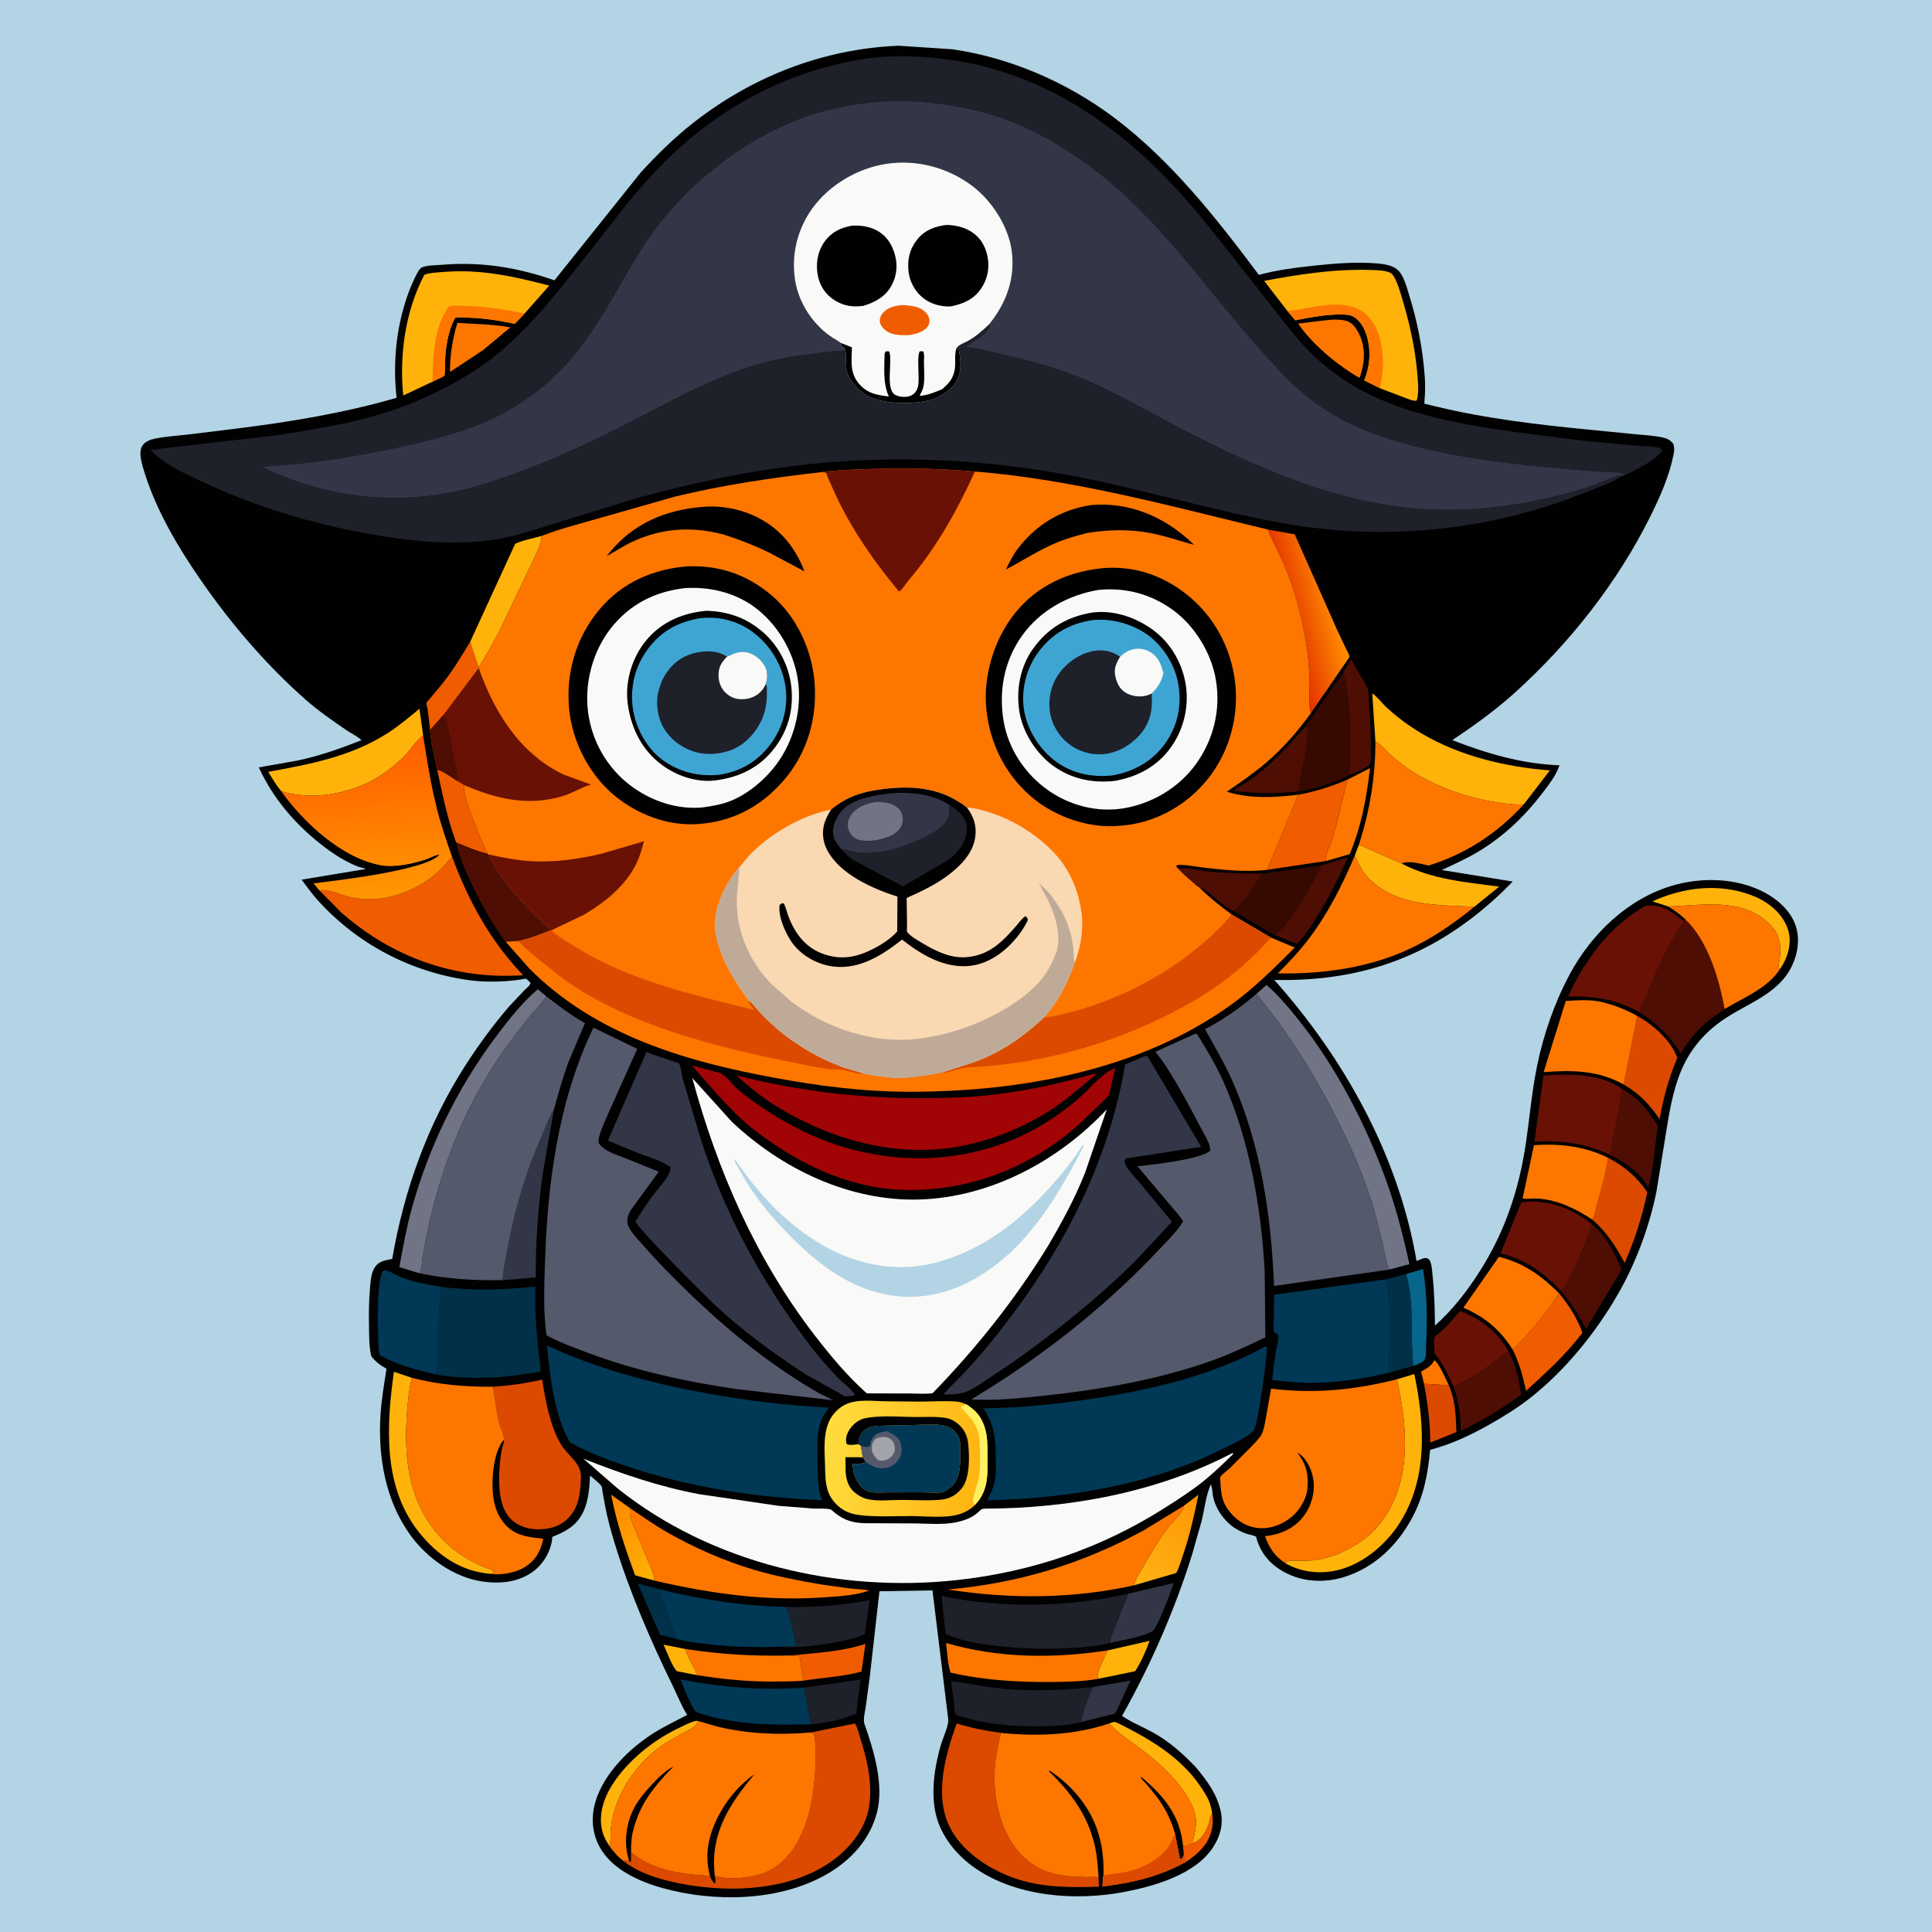 <svg version="1.1" xmlns="http://www.w3.org/2000/svg" style="display: block;" viewBox="0 0 2048 2048" width="1024" height="1024">
<defs>
	<linearGradient id="Gradient1" gradientUnits="userSpaceOnUse" x1="636.53" y1="1604.68" x2="700.655" y2="1659.76">
		<stop class="stop0" offset="0" stop-opacity="1" stop-color="rgb(255,136,1)"/>
		<stop class="stop1" offset="1" stop-opacity="1" stop-color="rgb(255,177,2)"/>
	</linearGradient>
	<linearGradient id="Gradient2" gradientUnits="userSpaceOnUse" x1="1274.64" y1="1594.2" x2="1214.03" y2="1683.15">
		<stop class="stop0" offset="0" stop-opacity="1" stop-color="rgb(255,151,4)"/>
		<stop class="stop1" offset="1" stop-opacity="1" stop-color="rgb(255,178,20)"/>
	</linearGradient>
	<linearGradient id="Gradient3" gradientUnits="userSpaceOnUse" x1="1365.19" y1="658.087" x2="1415.41" y2="645.351">
		<stop class="stop0" offset="0" stop-opacity="1" stop-color="rgb(228,50,0)"/>
		<stop class="stop1" offset="1" stop-opacity="1" stop-color="rgb(255,141,0)"/>
	</linearGradient>
	<linearGradient id="Gradient4" gradientUnits="userSpaceOnUse" x1="382.783" y1="787.574" x2="394.599" y2="950.884">
		<stop class="stop0" offset="0" stop-opacity="1" stop-color="rgb(255,94,0)"/>
		<stop class="stop1" offset="1" stop-opacity="1" stop-color="rgb(255,151,1)"/>
	</linearGradient>
	<linearGradient id="Gradient5" gradientUnits="userSpaceOnUse" x1="1036.99" y1="1558.15" x2="874.527" y2="1530.56">
		<stop class="stop0" offset="0" stop-opacity="1" stop-color="rgb(255,181,17)"/>
		<stop class="stop1" offset="1" stop-opacity="1" stop-color="rgb(255,220,62)"/>
	</linearGradient>
</defs>
<path transform="translate(0,0)" fill="rgb(178,212,229)" d="M -0 -0 L 2048 0 L 2048 2048 L -0 2048 L -0 -0 z"/>
<path transform="translate(0,0)" fill="rgb(1,1,1)" d="M 952.606 48.463 L 1009.51 52.23 C 1070.74 61.056 1131.03 87.176 1180.5 124.312 C 1241.29 169.947 1289.24 231.005 1334.47 291.417 C 1353.12 286.248 1373.13 283.769 1392.32 281.68 C 1414.65 279.251 1437.48 277.412 1459.93 279.261 C 1467.03 279.846 1475.83 281.145 1481.4 285.899 C 1487.8 291.369 1490.97 303.845 1493.43 311.699 C 1502.54 340.807 1508.09 369.096 1510.32 399.466 C 1510.82 406.382 1510.76 413.073 1510.39 419.985 C 1510.33 421.11 1509.68 427.514 1509.93 427.908 C 1510.05 428.103 1521.86 430.788 1523.62 431.213 C 1575.58 443.755 1629.87 450.11 1683.02 455.331 L 1732 460.158 C 1742.09 461.119 1752.64 461.636 1762.55 463.745 C 1767.58 464.815 1770.35 466.378 1773.65 470.315 C 1775.04 474.362 1774.93 477.15 1774.12 481.347 C 1769.79 503.924 1759.87 526.364 1749.71 546.862 C 1714.89 617.09 1664.52 681.057 1606.53 733.634 C 1585.65 752.567 1562.9 768.929 1539.52 784.584 C 1576.54 798.959 1613.07 809.698 1653.09 811.247 L 1652.69 812.492 C 1649.25 822.295 1641.1 832.777 1634.86 840.939 C 1616.36 865.106 1594.73 885.799 1568.72 901.776 C 1555.77 909.727 1542.07 915.816 1528.37 922.282 L 1603.58 934.463 L 1592.98 945.063 C 1523.49 1011.52 1446.77 1040.94 1350.78 1038.76 C 1425.29 1122.27 1482.6 1225.45 1501.61 1336.68 L 1508 1334.17 C 1511.28 1333.11 1511.99 1333.32 1514.96 1335.01 C 1517.96 1339.69 1517.97 1346.48 1518.56 1351.92 C 1520.47 1369.71 1520.94 1387.3 1521.09 1405.19 C 1539.63 1388.94 1555.79 1367.85 1568.95 1347.08 C 1595.37 1305.39 1610.21 1260.91 1617.43 1212.18 C 1621.49 1184.77 1623.85 1157.03 1629.37 1129.84 C 1636.08 1096.77 1647.94 1062.77 1663.88 1033 C 1686.72 990.329 1724.83 953.264 1771.87 939.063 C 1803.69 929.456 1841.5 930.372 1871.16 946.44 C 1886.07 954.522 1899.96 967.382 1904.41 984.362 C 1907.04 994.417 1906.1 1005.69 1902.89 1015.5 C 1890.49 1053.31 1853.57 1061.88 1824.62 1082.42 C 1811.05 1092.03 1799.67 1103.74 1790.87 1117.87 C 1778.26 1138.1 1772.65 1162.22 1768.56 1185.44 L 1755.85 1263.42 C 1748.19 1300.98 1734.04 1338.99 1714.85 1372.25 C 1691.15 1413.33 1658.74 1453.29 1621.23 1482.54 C 1607.56 1493.2 1592.47 1502.44 1577.35 1510.91 C 1557.66 1521.94 1537.88 1531.07 1516.03 1536.87 C 1513.59 1562.43 1509.38 1585.47 1497.18 1608.45 C 1481.49 1638.01 1456.73 1662.08 1424.21 1671.89 C 1403.47 1678.15 1380.63 1677.02 1361.47 1666.52 C 1346.42 1658.28 1336.61 1646.99 1331.82 1630.29 C 1331.7 1629.86 1331.81 1629.29 1331.47 1629.01 C 1329.95 1627.73 1323.19 1626.53 1320.93 1625.72 C 1314.81 1623.5 1309.07 1620.4 1304.1 1616.19 C 1293.89 1607.55 1286.23 1594.52 1285.22 1581.07 C 1285.01 1578.2 1284.5 1576.05 1283.58 1573.32 C 1278.23 1585.46 1276.98 1598.63 1274 1611.5 L 1263.63 1647.98 C 1245.1 1707.19 1219.84 1764.81 1189.43 1818.9 C 1198.89 1825.48 1210.19 1830.08 1220.39 1835.54 C 1238.55 1845.25 1252.87 1858.04 1267.09 1872.69 C 1279.36 1887.32 1290.14 1901.62 1294.14 1920.69 C 1296.99 1934.27 1293.16 1947.39 1285.54 1958.75 C 1266.45 1987.23 1223.7 1999.44 1192.05 2005.49 C 1140.53 2015.34 1078.02 2010.89 1033.78 1980.36 C 1014.23 1966.87 997.772 1946.9 992.113 1923.5 C 986.466 1900.15 990.753 1872.14 997.47 1849.34 C 999.759 1841.58 1006.45 1828.44 1004.96 1820.73 L 988.465 1685.87 L 932.247 1686.83 L 922.056 1777 L 917.716 1809.21 C 916.942 1814.41 914.713 1822.74 916.421 1827.61 C 926.228 1855.61 937.302 1891.53 929.578 1921.41 C 922.136 1950.21 901.772 1972.2 876.339 1986.8 C 825.985 2015.71 757.131 2016.69 702.302 2001.41 C 677.529 1994.51 648.631 1981.68 635.685 1957.93 C 627.561 1943.02 626.389 1926.22 631.172 1910.01 C 640.169 1879.51 667.817 1852.68 694.224 1836.3 C 705.229 1829.48 717.044 1823.99 728.432 1817.84 C 722.419 1808.39 718.442 1797.94 713.538 1787.92 C 689.768 1739.32 667.283 1687.44 651.5 1635.62 C 647.551 1622.65 643.887 1609.46 641.379 1596.14 L 638.66 1580.98 C 638.42 1579.6 638.333 1576.72 637.741 1575.68 C 635.75 1572.17 628.627 1567.11 625.457 1564.13 C 624.964 1576.35 623.839 1590.47 618.729 1601.74 C 611.879 1616.85 600.138 1623.36 585.495 1629.14 L 585.164 1632.44 C 583.32 1645.36 575.857 1657.87 565.403 1665.67 C 549.92 1677.22 530.104 1679.23 511.372 1676.47 C 481.163 1672.01 452.654 1651.68 435.038 1627.3 C 408.61 1590.73 400.62 1544.74 403.313 1500.4 C 404.331 1483.63 407.17 1467.49 409.729 1450.94 C 403.241 1447.35 398.155 1443.56 393.605 1437.66 C 391.256 1428.34 391.349 1417.83 391.174 1408.24 C 390.924 1394.58 390.899 1381.1 392.067 1367.49 C 392.684 1360.3 393.054 1350.26 396.931 1344 C 401.46 1336.68 407.983 1336.15 415.767 1334.52 C 428.119 1262.27 453.228 1191.95 492.936 1130 C 507.086 1107.93 522.667 1086.68 539.757 1066.79 L 555.679 1049.91 C 557.79 1047.81 562.073 1044.69 562.331 1041.82 L 557.724 1037.35 C 539.507 1040.88 515.627 1041.6 497.344 1039.05 C 435.447 1030.42 378.954 1000.88 336.882 954.364 C 330.705 947.535 325.255 939.805 319.682 932.472 L 387.905 921.149 L 380 918.791 C 365.964 913.587 352.185 904.371 340.477 895.205 C 312.545 873.341 289.191 845.903 274.35 813.474 L 315.576 806.18 C 338.967 801.254 361.018 793.407 383.197 784.64 C 379.21 780.644 372.159 777.403 367.326 774.07 C 352.83 764.075 338.083 754.053 324.842 742.424 C 281.591 704.439 243.516 659.67 211.009 612.28 C 187.53 578.051 165.767 540.929 153.259 501.173 C 150.991 493.962 146.376 480.06 150.601 472.968 C 153.577 467.972 159.386 465.928 164.781 464.855 C 175.625 462.698 187.134 462.017 198.139 460.755 L 249.971 454.405 C 307.502 447.253 364.692 437.834 420.439 421.667 C 416.949 391.416 418.923 359.801 426.724 330.355 C 430.246 317.059 435.163 303.238 441.502 291.022 C 442.746 288.626 444.758 284.582 447.37 283.42 C 452.488 281.144 461.784 281.251 467.43 280.767 C 509.319 277.172 548.116 283.234 587.741 297.163 L 679.295 182.715 C 696.273 164.265 714.346 146.361 734.067 130.834 C 797.114 81.196 872.364 51.722 952.606 48.463 z"/>
<path transform="translate(0,0)" fill="rgb(253,118,0)" d="M 1509.52 1466.87 L 1506.46 1453.96 C 1512.17 1450.65 1517.39 1448.1 1520.5 1441.98 C 1524.68 1443.69 1533.49 1463.5 1535.74 1468.41 L 1509.52 1466.87 z"/>
<path transform="translate(0,0)" fill="rgb(240,92,0)" d="M 1265.11 1954.01 L 1269.47 1951.18 C 1275.65 1946.85 1280.96 1936.79 1282.17 1929.33 C 1282.59 1926.74 1283.22 1924.96 1284.46 1922.64 L 1284.9 1921.83 C 1286.87 1934.01 1284.62 1945.73 1277.17 1955.81 C 1271.65 1963.27 1264.41 1968.95 1256.7 1973.96 C 1255.88 1971.4 1255.33 1968.96 1254.83 1966.32 L 1253.95 1955.88 C 1256.59 1956.42 1257.81 1956.67 1260.35 1955.59 C 1261.64 1955.04 1262.69 1954.57 1264.07 1954.23 L 1265.11 1954.01 z"/>
<path transform="translate(0,0)" fill="rgb(255,179,10)" d="M 738.171 1775.59 L 717.433 1771.53 C 711.559 1764.71 707.317 1751.8 703.341 1743.38 L 726.244 1747.95 C 728.848 1755.52 732.726 1762.54 736.572 1769.53 C 737.734 1771.65 738.009 1773.2 738.171 1775.59 z"/>
<path transform="translate(0,0)" fill="rgb(1,48,73)" d="M 718.017 1737.74 L 699.773 1733 L 675.989 1678.63 L 698.434 1684.42 C 699.386 1690.92 702.482 1696.59 704.76 1702.67 L 718.017 1737.74 z"/>
<path transform="translate(0,0)" fill="rgb(255,179,10)" d="M 1173.83 1749.56 L 1218.59 1739.37 C 1214.94 1749.82 1209.37 1762.31 1203.31 1771.55 L 1164.77 1779.52 L 1163.61 1778.61 C 1162.24 1773 1171.54 1756.01 1173.83 1749.56 z"/>
<path transform="translate(0,0)" fill="rgb(50,54,70)" d="M 1158.15 1788.39 L 1198.52 1781.47 L 1187.34 1805.31 C 1185.65 1808.93 1184.22 1813.56 1181.6 1816.58 L 1146.06 1825.41 C 1148.12 1812.55 1153.23 1800.36 1158.15 1788.39 z"/>
<path transform="translate(0,0)" fill="url(#Gradient1)" d="M 693.846 1675.55 L 673.279 1669.91 C 662.823 1641.65 653.552 1614.09 647.841 1584.43 L 668.29 1599 C 665.887 1605.43 670.074 1613.28 672.462 1619.38 L 686.225 1653.05 C 689.216 1660.3 693.11 1667.66 693.846 1675.55 z"/>
<path transform="translate(0,0)" fill="rgb(8,101,139)" d="M 1490.52 1350.57 L 1508.47 1345.22 C 1512.97 1371.71 1513.02 1399.56 1511.74 1426.33 C 1511.56 1430.1 1512.02 1438.41 1509.93 1441.62 C 1507.85 1444.81 1501.54 1446.62 1498.1 1447.93 C 1494.64 1415.62 1499.55 1382.3 1490.52 1350.57 z"/>
<path transform="translate(0,0)" fill="rgb(219,74,0)" d="M 1509.52 1466.87 L 1535.74 1468.41 C 1542.86 1484.18 1543.16 1501.11 1543.85 1518.08 L 1516.12 1529.21 C 1516.09 1508.09 1513.39 1487.6 1509.52 1466.87 z"/>
<path transform="translate(0,0)" fill="rgb(255,179,10)" d="M 646.309 1957.3 C 641.971 1951.02 638.919 1944.77 637.644 1937.2 C 634.572 1918.94 642.41 1900.71 652.906 1886.18 C 670.164 1862.28 695.209 1843.09 721.786 1830.68 C 727.246 1828.13 732.902 1824.99 738.89 1824.03 C 738.76 1826.99 739.184 1827.79 736.774 1829.8 C 733.39 1832.62 728.58 1834.57 724.684 1836.64 L 706.035 1847.4 C 676.136 1866.44 652.571 1900.26 647.745 1935.68 C 646.78 1942.76 647.773 1950.45 646.309 1957.3 z"/>
<path transform="translate(0,0)" fill="rgb(253,118,0)" d="M 484.85 342.268 C 503.763 343.538 522.214 343.6 540.975 347.01 L 512.324 370.946 L 476.991 394.301 C 476.89 376.788 479.756 359.003 484.85 342.268 z"/>
<path transform="translate(0,0)" fill="rgb(240,92,0)" d="M 498.443 680.243 L 507.178 707.267 L 507.474 708.205 L 470.173 757.807 L 455.985 773.765 L 453.318 751.868 C 453.112 750.493 451.819 746.083 452.113 744.908 C 452.292 744.195 455.176 741.244 455.66 740.665 L 467.999 725.814 C 479.612 711.584 488.969 695.922 498.443 680.243 z"/>
<path transform="translate(0,0)" fill="rgb(240,92,0)" d="M 838.662 1754.86 C 865.325 1751.92 891.594 1751.07 917.396 1742.6 L 913.236 1772.01 C 892.474 1777.43 872.551 1778.31 851.555 1781.55 L 847.55 1755.5 C 844.624 1754.86 841.643 1754.93 838.662 1754.86 z"/>
<path transform="translate(0,0)" fill="rgb(78,14,3)" d="M 1249.01 920.959 C 1256.54 918.615 1270 922.664 1278.03 923.5 C 1298.22 925.604 1318.04 926.109 1338.32 926.027 C 1329.83 939.623 1319.42 954.989 1307.79 966.026 C 1299.06 961.591 1291.16 954.367 1283.53 948.29 C 1279.63 945.175 1275.97 941.639 1271.02 940.438 C 1269.3 940.131 1266.84 937.355 1265.43 936.122 C 1259.87 931.244 1253.9 926.522 1249.01 920.959 z"/>
<path transform="translate(0,0)" fill="rgb(240,92,0)" d="M 463.433 815.974 C 469.934 816.96 478.865 824.552 484.881 827.796 L 492.074 832.228 C 488.923 840.382 508.464 886.557 512.818 896.461 L 516.843 905.134 C 505.42 902.281 494.37 897.634 483.569 893.033 C 474.273 868.246 469.023 841.794 463.433 815.974 z"/>
<path transform="translate(0,0)" fill="rgb(30,32,42)" d="M 852.519 1788.99 L 912.229 1780.41 L 907.675 1816.68 C 892.081 1822.95 876.309 1826.34 859.576 1827.8 L 852.519 1788.99 z"/>
<path transform="translate(0,0)" fill="rgb(253,118,0)" d="M 1428.34 826.457 L 1452.26 814.258 C 1448.79 845.059 1442.92 876.743 1430.72 905.417 L 1405.74 912.688 C 1403.94 906.75 1409.2 898.311 1411.19 892.419 C 1418.54 870.688 1422.57 848.558 1428.34 826.457 z"/>
<path transform="translate(0,0)" fill="rgb(78,14,3)" d="M 1401.05 917.213 L 1428.84 908.876 C 1418.76 931.49 1407.83 953.449 1394.49 974.325 C 1388.84 983.167 1382.45 993.16 1375.07 1000.58 L 1351.74 991.521 C 1372.27 971.418 1387.58 942.46 1401.05 917.213 z"/>
<path transform="translate(0,0)" fill="rgb(50,54,70)" d="M 1196.03 1689.39 L 1244.25 1677.97 C 1241.67 1686.09 1226.7 1726.37 1221.67 1729.14 C 1209.25 1735.95 1190.59 1738.23 1176.78 1741.64 C 1177.1 1735.52 1180.22 1729.43 1182.36 1723.71 L 1196.03 1689.39 z"/>
<path transform="translate(0,0)" fill="rgb(1,48,73)" d="M 1469.9 1356.03 L 1490.52 1350.57 C 1499.55 1382.3 1494.64 1415.62 1498.1 1447.93 L 1472.08 1455.31 C 1471.92 1447 1472.73 1438.63 1472.91 1430.31 C 1473.46 1405.27 1473.74 1380.88 1469.9 1356.03 z"/>
<path transform="translate(0,0)" fill="rgb(78,14,3)" d="M 1423.98 712.62 L 1424.45 711.934 L 1432.17 698.752 L 1443.21 717.98 C 1445.42 721.727 1448.32 725.713 1449.7 729.843 C 1451.28 734.562 1450.94 742.109 1451.31 747.206 C 1452.51 763.432 1453.39 779.349 1453.15 795.648 C 1453.09 799.571 1453.7 805.719 1452.66 809.289 C 1451.53 813.148 1434.42 819.795 1430.13 821.86 C 1431.27 809.056 1431.12 796.115 1431.09 783.272 C 1431.02 759.999 1429.84 735.219 1423.98 712.62 z"/>
<path transform="translate(0,0)" fill="rgb(78,14,3)" d="M 1383.63 770.256 C 1384.81 771.277 1385.61 771.421 1385.74 773.041 C 1387.47 794.861 1378.63 817.208 1376.68 838.856 C 1352.65 841.503 1331.37 841.382 1307.32 838.226 L 1315.14 833.013 C 1340.81 818.54 1364.29 792.303 1383.63 770.256 z"/>
<path transform="translate(0,0)" fill="url(#Gradient2)" d="M 1254.81 1596.29 L 1270.37 1584.51 C 1266.15 1605.72 1261.36 1626.64 1254.45 1647.16 C 1252.19 1653.85 1250.2 1661.18 1246.89 1667.42 L 1201.83 1680.59 C 1204.1 1672.9 1209.19 1665.23 1213.2 1658.29 C 1221.25 1644.37 1229.28 1630.77 1239.11 1618 C 1243.29 1612.57 1249.98 1606.91 1253.3 1601.22 C 1254.28 1599.53 1254.5 1598.19 1254.81 1596.29 z"/>
<path transform="translate(0,0)" fill="rgb(253,118,0)" d="M 1405.95 339.413 C 1411.83 338.563 1422.6 338.358 1428.2 340.454 C 1434.3 342.736 1438.07 348.611 1440.81 354.2 C 1448.14 369.147 1446.49 385.309 1441.31 400.557 C 1435.87 398.003 1430.55 393.928 1425.49 390.652 C 1407.74 378.393 1388.27 360.94 1376.07 342.998 L 1405.95 339.413 z"/>
<path transform="translate(0,0)" fill="rgb(255,179,10)" d="M 1175.65 1826.99 C 1180.08 1825.47 1180.96 1824.51 1185.26 1826.66 C 1218.22 1843.16 1250.55 1861.82 1271.94 1892.78 C 1276.06 1898.74 1280.53 1905.4 1282.72 1912.36 C 1283.65 1915.3 1284.58 1918.79 1284.9 1921.83 L 1284.46 1922.64 C 1283.22 1924.96 1282.59 1926.74 1282.17 1929.33 C 1280.96 1936.79 1275.65 1946.85 1269.47 1951.18 L 1265.11 1954.01 C 1264.06 1951.29 1265.61 1947.27 1266.18 1944.41 C 1267.28 1938.82 1268.47 1932.44 1267.45 1926.78 L 1267.2 1925.5 C 1262.32 1899.51 1233.51 1872.6 1213.28 1856.97 C 1200.7 1847.25 1186.47 1838.69 1175.65 1826.99 z"/>
<path transform="translate(0,0)" fill="rgb(255,179,10)" d="M 1768.47 960.885 L 1751.66 955.481 C 1784.42 940.528 1821.56 936.013 1855.95 948.704 C 1871.86 954.576 1886.6 965.177 1893.68 980.992 C 1898.79 992.396 1897.97 1003.93 1893.31 1015.36 C 1891.59 1019.57 1889.21 1024.2 1886.43 1027.78 C 1884.77 1023.67 1886.1 1019.8 1886.68 1015.48 C 1888.05 1005.08 1887.16 994.018 1880.78 985.305 L 1879.5 983.744 L 1875.15 978.822 C 1846.07 951.216 1804.35 959.796 1768.47 960.885 z"/>
<path transform="translate(0,0)" fill="rgb(255,179,10)" d="M 498.443 680.243 L 546.12 576.455 C 554.671 572.497 565.04 570.645 574.125 568.129 C 574.188 576.53 568.055 586.994 564.778 594.705 L 529.963 667.605 C 522.846 681.031 515.717 694.686 507.178 707.267 L 498.443 680.243 z"/>
<path transform="translate(0,0)" fill="rgb(78,14,3)" d="M 1719.3 1154.12 C 1736.45 1163.94 1747.31 1176.61 1757.32 1193.52 C 1754.13 1214.92 1753.19 1238.45 1747.07 1259.12 L 1746.57 1258.09 C 1740.9 1246.63 1729.05 1236.99 1718.21 1230.42 L 1707.51 1224.58 C 1707.02 1224.34 1706 1224.34 1706.08 1223.81 C 1708.2 1217.48 1709.03 1210.43 1710.46 1203.89 C 1714.02 1187.56 1717.36 1170.73 1719.3 1154.12 z"/>
<path transform="translate(0,0)" fill="rgb(253,118,0)" d="M 726.244 1747.95 C 763.973 1753.8 800.515 1755.82 838.662 1754.86 C 841.643 1754.93 844.624 1754.86 847.55 1755.5 L 851.555 1781.55 C 843.781 1782.46 835.536 1782.24 827.682 1782.43 C 797.48 1783.17 767.954 1780.42 738.171 1775.59 C 738.009 1773.2 737.734 1771.65 736.572 1769.53 C 732.726 1762.54 728.848 1755.52 726.244 1747.95 z"/>
<path transform="translate(0,0)" fill="rgb(30,32,42)" d="M 833.154 1703.34 C 862.095 1704.22 893.503 1701.79 921.815 1696.15 L 916.734 1732.27 C 907.984 1736.42 898.255 1738.33 888.818 1740.26 C 868.755 1744.37 845.251 1747.14 824.761 1745.79 C 831.05 1744.69 838.199 1745.12 844.615 1744.98 C 840.966 1731.45 838.456 1716.28 833.154 1703.34 z"/>
<path transform="translate(0,0)" fill="rgb(78,14,3)" d="M 1598.85 1431.99 C 1606.97 1446.11 1610.17 1462.61 1612.43 1478.56 C 1592.04 1493.12 1571.3 1506.17 1548.55 1516.76 C 1548.2 1508.03 1548.09 1499.39 1546.39 1490.8 C 1544.95 1483.53 1543.29 1476.9 1540.79 1469.89 C 1562.04 1460.59 1580.68 1446.14 1598.85 1431.99 z"/>
<path transform="translate(0,0)" fill="rgb(219,74,0)" d="M 1735.58 1076.94 C 1752.29 1086.08 1771.36 1102.91 1778.06 1121.29 C 1768.87 1142.95 1763.34 1163.34 1759.29 1186.51 C 1748.41 1170.35 1737.96 1159.44 1721.16 1149.62 L 1735.58 1076.94 z"/>
<path transform="translate(0,0)" fill="rgb(54,9,1)" d="M 1338.32 926.027 L 1401.05 917.213 C 1387.58 942.46 1372.27 971.418 1351.74 991.521 L 1307.79 966.026 C 1319.42 954.989 1329.83 939.623 1338.32 926.027 z"/>
<path transform="translate(0,0)" fill="rgb(240,92,0)" d="M 1652.73 1370.98 C 1663.25 1383.79 1671.8 1397.08 1677.47 1412.75 C 1660.2 1435.68 1638.9 1455.1 1617.7 1474.31 C 1614.26 1458.84 1610.51 1444.12 1603.11 1430 C 1609.49 1426.16 1614.57 1419.61 1619.5 1414.13 C 1631.68 1400.58 1642.77 1386.24 1652.73 1370.98 z"/>
<path transform="translate(0,0)" fill="rgb(78,14,3)" d="M 1687.05 1297.34 C 1702.72 1309.9 1711.96 1327.68 1718.98 1346.12 L 1681.08 1408.69 C 1673.62 1393.55 1664.92 1381.52 1654.72 1368.21 C 1659.27 1363.66 1662.15 1357.04 1665.05 1351.35 C 1673.7 1334.39 1682.05 1315.73 1687.05 1297.34 z"/>
<path transform="translate(0,0)" fill="rgb(219,74,0)" d="M 1704.64 1227.28 C 1722.4 1236.73 1734.66 1246.98 1746.15 1263.66 C 1741.09 1289.02 1732.57 1315.05 1722.26 1338.78 C 1712.73 1321.33 1703.23 1305.86 1687.81 1292.8 C 1690.77 1288.38 1691.93 1280.14 1693.35 1274.97 C 1697.71 1259.08 1702.46 1243.67 1704.64 1227.28 z"/>
<path transform="translate(0,0)" fill="rgb(50,54,70)" d="M 532.753 1357.01 C 533.803 1343.55 536.793 1329.79 539.378 1316.54 C 547.367 1275.58 559.102 1238.1 576.055 1200 C 579.602 1192.02 582.518 1183.12 587.28 1175.85 L 575.704 1241.73 C 570.445 1278.61 567.68 1316.98 567.913 1354.23 L 532.753 1357.01 z"/>
<path transform="translate(0,0)" fill="rgb(105,17,5)" d="M 1540.79 1469.89 C 1535.47 1458.36 1529.71 1445.18 1521.41 1435.53 L 1520.79 1434.83 C 1520.73 1430.4 1519.42 1421.7 1520.57 1417.74 C 1521.04 1416.12 1527.61 1411.55 1529.2 1410.07 C 1535.84 1403.88 1541.68 1396.46 1547.8 1389.75 C 1568.95 1397.6 1587.88 1411.94 1598.85 1431.99 C 1580.68 1446.14 1562.04 1460.59 1540.79 1469.89 z"/>
<path transform="translate(0,0)" fill="rgb(255,179,10)" d="M 519.854 1668.37 L 513.849 1667.63 C 484.076 1663.58 459.57 1644.77 441.833 1621.26 C 405.913 1573.66 409.636 1509.91 417.599 1454.14 L 436.479 1460.53 C 433.205 1474.86 431.732 1490.17 430.955 1504.87 C 429.011 1541.59 432.505 1579.08 452.615 1610.84 C 468.505 1635.93 490.539 1653.05 518.396 1663.05 C 520.668 1663.86 522.89 1665.98 525 1666.51 L 523.05 1667 L 519.854 1668.37 z"/>
<path transform="translate(0,0)" fill="rgb(78,14,3)" d="M 483.569 893.033 C 494.37 897.634 505.42 902.281 516.843 905.134 L 518.077 905.838 C 519.901 911.537 523.459 916.482 526.619 921.522 C 541.945 945.969 562.943 966.427 583.917 985.998 C 572.772 990.662 561.027 994.991 549.205 997.56 L 535.996 998.221 L 535.622 998.074 C 521.185 978.456 509.661 957.54 499.31 935.528 C 493.01 922.13 486.43 907.616 483.569 893.033 z"/>
<path transform="translate(0,0)" fill="rgb(255,179,10)" d="M 1440.49 895.394 L 1485.89 915.426 C 1517.92 932.409 1553.93 935.086 1589.22 939.869 L 1562.84 961.229 C 1538.24 959.983 1511.72 960.222 1488 952.935 C 1471.31 947.807 1454.04 937.685 1444.26 922.821 C 1441.01 917.886 1438.95 912.085 1436.2 906.843 L 1440.49 895.394 z"/>
<path transform="translate(0,0)" fill="rgb(240,92,0)" d="M 1376.2 842.475 C 1394.63 839.08 1411.06 833.771 1428.34 826.457 C 1422.57 848.558 1418.54 870.688 1411.19 892.419 C 1409.2 898.311 1403.94 906.75 1405.74 912.688 L 1343.1 922.071 L 1376.2 842.475 z"/>
<path transform="translate(0,0)" fill="rgb(54,9,1)" d="M 1383.63 770.256 L 1423.98 712.62 C 1429.84 735.219 1431.02 759.999 1431.09 783.272 C 1431.12 796.115 1431.27 809.056 1430.13 821.86 C 1413.72 829.558 1394.78 836.715 1376.68 838.856 C 1378.63 817.208 1387.47 794.861 1385.74 773.041 C 1385.61 771.421 1384.81 771.277 1383.63 770.256 z"/>
<path transform="translate(0,0)" fill="rgb(253,118,0)" d="M 1164.77 1779.52 C 1148.96 1782.47 1131.42 1782.79 1115.36 1782.97 C 1079.58 1783.38 1042.58 1781.1 1007.62 1773.03 C 1004.44 1763.68 1004.19 1751.58 1002.83 1741.65 C 1058.64 1757.9 1116.66 1758.21 1173.83 1749.56 C 1171.54 1756.01 1162.24 1773 1163.61 1778.61 L 1164.77 1779.52 z"/>
<path transform="translate(0,0)" fill="rgb(0,56,85)" d="M 859.576 1827.8 C 818.775 1828.98 778.045 1828.6 738.897 1815.24 C 733.689 1813.46 723.814 1785.92 721.305 1780.15 C 765.066 1788.91 807.972 1792.1 852.519 1788.99 L 859.576 1827.8 z"/>
<path transform="translate(0,0)" fill="rgb(255,179,10)" d="M 1480.9 1462.07 L 1499.24 1456.52 C 1510.35 1509.87 1514.01 1568.75 1482.48 1616.32 C 1467.17 1639.43 1441.75 1660.16 1413.95 1665.3 C 1396.43 1668.54 1378.38 1666.01 1362.89 1657.27 C 1363.65 1656.32 1364.11 1655 1365.18 1654.42 C 1365.8 1654.08 1370.47 1654.38 1371.42 1654.37 C 1379.17 1654.3 1387.46 1654.79 1395.11 1653.56 L 1396.5 1653.32 C 1414.77 1650.31 1428.88 1643.43 1444 1633.03 C 1454 1626.15 1463 1616.08 1469.49 1605.87 C 1496.69 1563.14 1491.09 1509.08 1480.9 1462.07 z"/>
<path transform="translate(0,0)" fill="rgb(253,118,0)" d="M 1687.81 1292.8 C 1670.9 1281.61 1651.87 1272.19 1631.36 1270.6 C 1625.59 1270.15 1619.64 1271.23 1613.99 1270.52 L 1626.05 1214 C 1653.47 1212 1679.72 1215.07 1704.64 1227.28 C 1702.46 1243.67 1697.71 1259.08 1693.35 1274.97 C 1691.93 1280.14 1690.77 1288.38 1687.81 1292.8 z"/>
<path transform="translate(0,0)" fill="rgb(253,118,0)" d="M 1603.11 1430 C 1589.94 1409.23 1573.71 1395.97 1551.28 1386.18 L 1588.95 1332.24 C 1614.99 1338.7 1633.95 1352.26 1652.73 1370.98 C 1642.77 1386.24 1631.68 1400.58 1619.5 1414.13 C 1614.57 1419.61 1609.49 1426.16 1603.11 1430 z"/>
<path transform="translate(0,0)" fill="rgb(30,32,42)" d="M 1146.06 1825.41 C 1132.3 1829.2 1116.19 1829.85 1101.94 1829.99 C 1071.79 1830.28 1041.62 1827.63 1013.03 1817.62 C 1011.45 1813.52 1011.65 1807.83 1011.19 1803.44 L 1008.17 1782.12 C 1023.33 1783.6 1038.69 1787.32 1053.95 1789.09 C 1089.15 1793.19 1123 1792.07 1158.15 1788.39 C 1153.23 1800.36 1148.12 1812.55 1146.06 1825.41 z"/>
<path transform="translate(0,0)" fill="url(#Gradient3)" d="M 1344.03 561.326 L 1372.45 566.439 L 1417.21 667.284 L 1426.84 687.744 C 1428.21 690.517 1430.47 693.62 1430.33 696.703 L 1389.44 756.182 C 1386.92 746.357 1388.23 733.989 1388.14 723.764 C 1388.04 712.439 1387.29 701.278 1385.74 690.051 C 1381.31 658.059 1373.64 627.694 1360.88 597.967 C 1355.62 585.696 1348.69 573.757 1344.03 561.326 z"/>
<path transform="translate(0,0)" fill="rgb(105,17,5)" d="M 1654.72 1368.21 C 1635.81 1348.97 1617.34 1335.11 1590.66 1328.6 L 1612.57 1274.71 C 1613.44 1274.41 1613.74 1274.27 1614.77 1274.14 C 1639.81 1271.09 1667.94 1281.48 1687.05 1297.34 C 1682.05 1315.73 1673.7 1334.39 1665.05 1351.35 C 1662.15 1357.04 1659.27 1363.66 1654.72 1368.21 z"/>
<path transform="translate(0,0)" fill="rgb(255,179,10)" d="M 297.994 838.591 C 292.85 832.304 288.533 825.149 284.348 818.203 C 328.609 810.053 371.403 802.233 410.24 777.59 C 422.419 769.862 433.533 760.462 444.632 751.288 L 448.55 779.686 L 447.871 780.164 C 440.831 785.398 435.347 794.639 429.087 801.054 C 406.143 824.564 378.183 838.456 345.66 842.498 C 331.277 844.286 311.636 843.451 297.994 838.591 z"/>
<path transform="translate(0,0)" fill="rgb(0,56,85)" d="M 463.302 1457.22 C 441.838 1452.23 421.627 1447.33 402.233 1436.34 C 401.334 1431.88 401.124 1427.54 401.007 1423.02 C 400.68 1410.4 398.556 1355.23 406.5 1346.87 C 410.309 1345.49 416.738 1350.05 420.435 1351.8 C 435.336 1358.85 452.665 1361.47 468.773 1364.32 C 463.135 1395.1 464.586 1426.12 463.302 1457.22 z"/>
<path transform="translate(0,0)" fill="rgb(105,17,5)" d="M 1706.08 1223.81 C 1679.68 1211.94 1655.32 1208.6 1626.64 1210.15 L 1636.08 1140.31 C 1662.4 1137.97 1696.86 1137.93 1719.3 1154.12 C 1717.36 1170.73 1714.02 1187.56 1710.46 1203.89 C 1709.03 1210.43 1708.2 1217.48 1706.08 1223.81 z"/>
<path transform="translate(0,0)" fill="rgb(0,56,85)" d="M 698.434 1684.42 C 742.452 1695.67 787.739 1702.44 833.154 1703.34 C 838.456 1716.28 840.966 1731.45 844.615 1744.98 C 838.199 1745.12 831.05 1744.69 824.761 1745.79 C 789.504 1746.58 752.537 1745.14 718.017 1737.74 L 704.76 1702.67 C 702.482 1696.59 699.386 1690.92 698.434 1684.42 z"/>
<path transform="translate(0,0)" fill="rgb(112,116,133)" d="M 444.206 1349.63 L 423.328 1343.18 C 427.073 1322.48 430.806 1301.62 436.416 1281.32 C 454.38 1216.33 484.236 1154.63 524.495 1100.58 C 538.095 1082.33 552.709 1063.47 570.082 1048.62 L 579.046 1056.07 L 578.621 1056.8 C 574.912 1062.97 569.341 1068.39 564.656 1073.83 L 546.864 1096 C 522.414 1128.11 501.125 1163.62 485.466 1200.87 C 470.811 1235.74 460.088 1271.63 452.421 1308.64 L 447.973 1332.5 C 447.221 1337.39 447.426 1345.81 444.206 1349.63 z"/>
<path transform="translate(0,0)" fill="rgb(253,118,0)" d="M 1721.16 1149.62 C 1694.22 1134.54 1666.26 1134.1 1636.31 1136.52 L 1659.77 1061.09 C 1672.59 1060.29 1686.55 1059.23 1699.08 1062.44 C 1712.39 1065.85 1723.53 1070.34 1735.58 1076.94 L 1721.16 1149.62 z"/>
<path transform="translate(0,0)" fill="rgb(253,118,0)" d="M 1201.83 1680.59 C 1136.82 1694.96 1070.42 1695.22 1004.74 1684.92 C 1078.93 1678.42 1147.42 1657.78 1212.76 1622.01 L 1254.81 1596.29 C 1254.5 1598.19 1254.28 1599.53 1253.3 1601.22 C 1249.98 1606.91 1243.29 1612.57 1239.11 1618 C 1229.28 1630.77 1221.25 1644.37 1213.2 1658.29 C 1209.19 1665.23 1204.1 1672.9 1201.83 1680.59 z"/>
<path transform="translate(0,0)" fill="rgb(78,14,3)" d="M 1786.73 974.721 C 1810.58 997.858 1822.4 1037.68 1828.15 1069.59 C 1823.14 1073.73 1817.43 1076.91 1812.27 1080.87 C 1799.69 1090.52 1789.85 1103.46 1781.49 1116.76 C 1770.37 1098.09 1755.97 1084.45 1737.7 1072.85 C 1751.71 1041.27 1763.17 1007.7 1783.7 979.535 L 1784.47 978.5 L 1784.01 975.922 L 1786.73 974.721 z"/>
<path transform="translate(0,0)" fill="rgb(112,116,133)" d="M 1331.77 1053.62 L 1342.56 1044.08 C 1355.57 1055.4 1366.56 1068.62 1377.28 1082.08 C 1416.82 1131.78 1448.62 1193.26 1469.99 1253 C 1480.17 1281.47 1487.6 1310.55 1494.01 1340.07 L 1472.83 1345.79 C 1468.73 1338.21 1467.71 1326.52 1465.63 1317.96 C 1461.6 1301.47 1457.54 1284.81 1452.26 1268.68 C 1442.27 1238.14 1429.22 1209.7 1414.61 1181.12 C 1391.37 1135.66 1364.45 1092.91 1331.77 1053.62 z"/>
<path transform="translate(0,0)" fill="rgb(253,118,0)" d="M 1768.47 960.885 C 1804.35 959.796 1846.07 951.216 1875.15 978.822 L 1879.5 983.744 L 1880.78 985.305 C 1887.16 994.018 1888.05 1005.08 1886.68 1015.48 C 1886.1 1019.8 1884.77 1023.67 1886.43 1027.78 C 1873.85 1047.6 1847.54 1057.88 1828.15 1069.59 C 1822.4 1037.68 1810.58 997.858 1786.73 974.721 C 1781.21 969.342 1774.94 965.026 1768.47 960.885 z"/>
<path transform="translate(0,0)" fill="rgb(105,17,5)" d="M 1737.7 1072.85 C 1712.65 1059.21 1690.49 1055.8 1662.28 1056.37 C 1679.57 1018.35 1703.92 985.092 1739.89 962.75 C 1742.39 961.198 1744.28 960.026 1747.3 959.836 C 1762.17 958.901 1773.22 966.97 1784.01 975.922 L 1784.47 978.5 L 1783.7 979.535 C 1763.17 1007.7 1751.71 1041.27 1737.7 1072.85 z"/>
<path transform="translate(0,0)" fill="rgb(253,118,0)" d="M 668.29 1599 C 680.611 1607.19 692.693 1615.91 705.508 1623.3 C 734.829 1640.22 766.932 1654.43 799.355 1664.06 C 822.441 1670.93 846.869 1675.53 870.577 1679.62 L 902.145 1683.97 C 908.537 1684.61 915.269 1684.71 921.56 1685.93 C 907.504 1691.12 890.865 1692 876 1693.09 C 813.24 1697.72 754.895 1689.63 693.846 1675.55 C 693.11 1667.66 689.216 1660.3 686.225 1653.05 L 672.462 1619.38 C 670.074 1613.28 665.887 1605.43 668.29 1599 z"/>
<path transform="translate(0,0)" fill="rgb(255,179,10)" d="M 1457.97 785.91 L 1454.69 735.094 C 1456.62 735.327 1466.73 747.008 1469.02 749.148 C 1480.71 760.074 1493.52 769.538 1507.28 777.69 C 1547.59 801.569 1596.63 813.113 1642.95 816.646 L 1615.32 852.615 C 1604.88 853.254 1594.26 851.785 1583.97 850.073 C 1552.18 844.784 1516.2 832.016 1490 812.926 C 1484.54 808.949 1478.93 804.745 1473.99 800.137 C 1469.47 795.931 1464.64 789.891 1459.41 786.745 L 1457.97 785.91 z"/>
<path transform="translate(0,0)" fill="rgb(30,32,42)" d="M 1176.78 1741.64 C 1137.45 1751.7 1039.01 1749.93 1002.26 1731.94 L 998.146 1691.8 C 1062.15 1705.11 1132.27 1703.75 1196.03 1689.39 L 1182.36 1723.71 C 1180.22 1729.43 1177.1 1735.52 1176.78 1741.64 z"/>
<path transform="translate(0,0)" fill="rgb(219,74,0)" d="M 1164.52 1990.06 L 1164.88 1999.98 C 1134.36 2000.93 1103.44 2001.05 1074.32 1990.57 C 1047.16 1980.8 1018.47 1961.98 1005.93 1935.03 C 990.402 1901.65 1002.42 1859.55 1014.13 1826.91 C 1029.46 1831.78 1044.95 1834.75 1060.87 1836.92 C 1058.55 1848.06 1055.75 1859.57 1054.75 1870.9 C 1052.25 1899.11 1057.76 1930.93 1073.47 1954.78 C 1078.85 1962.95 1085.98 1970.27 1094.05 1975.79 L 1095.48 1976.78 C 1112.04 1987.99 1131.37 1989.33 1150.74 1989.8 C 1155.1 1989.9 1160.36 1989 1164.52 1990.06 z"/>
<path transform="translate(0,0)" fill="rgb(255,179,10)" d="M 458.407 404.644 L 427.445 419.232 C 423.113 376.671 429.707 329.278 449.891 291.21 C 456.287 288.965 464.405 288.74 471.202 288.214 C 510.113 285.198 544.894 293.051 582.274 302.747 L 556.059 332.368 L 545.654 343.308 C 529.163 339.715 513.848 337.321 496.891 336.747 C 492.481 336.598 486.612 335.738 482.414 336.941 C 476.105 348.581 473.673 361.417 472.229 374.5 C 471.888 377.586 471.751 396.937 471.05 398.233 C 470.66 398.953 459.762 403.957 458.407 404.644 z"/>
<path transform="translate(0,0)" fill="rgb(253,118,0)" d="M 458.407 404.644 C 459.083 378.384 459.667 347.59 475.432 325.23 C 479.822 323.268 487.118 324.146 491.985 324.26 C 514.273 324.782 534.287 327.729 556.059 332.368 L 545.654 343.308 C 529.163 339.715 513.848 337.321 496.891 336.747 C 492.481 336.598 486.612 335.738 482.414 336.941 C 476.105 348.581 473.673 361.417 472.229 374.5 C 471.888 377.586 471.751 396.937 471.05 398.233 C 470.66 398.953 459.762 403.957 458.407 404.644 z"/>
<path transform="translate(0,0)" fill="rgb(1,48,73)" d="M 468.773 1364.32 C 502.176 1368.27 534.216 1367.47 567.588 1363.79 C 566.468 1393.89 569.757 1423.81 573.34 1453.66 C 537.25 1460.72 499.783 1463.24 463.302 1457.22 C 464.586 1426.12 463.135 1395.1 468.773 1364.32 z"/>
<path transform="translate(0,0)" fill="rgb(219,74,0)" d="M 522.669 1469.98 C 540.443 1468.79 557.311 1466.45 574.686 1462.43 C 578.492 1485.39 582.703 1510.48 594.46 1530.88 C 601.054 1542.32 616.223 1550.58 615.781 1565.5 C 615.302 1581.66 614.192 1597.73 601.838 1609.8 C 592.669 1618.77 581.094 1621.44 568.705 1621.09 C 558.356 1620.8 547.686 1617.04 540.571 1609.33 C 528.667 1596.44 528.393 1572.91 529.506 1556.46 C 530.125 1547.33 531.106 1538.13 533.921 1529.4 C 534.495 1527.61 534.321 1528.33 534.155 1526.15 C 534.945 1521.86 530.8 1514.03 529.574 1509.51 C 526.052 1496.55 524.893 1483.18 522.669 1469.98 z"/>
<path transform="translate(0,0)" fill="rgb(255,179,10)" d="M 1364.7 329.66 L 1340.08 297.75 C 1376.84 290.781 1414.64 285.004 1452.17 286.165 C 1458.24 286.353 1468.88 286.344 1474.26 289.437 C 1479.09 292.223 1483.42 306.871 1484.99 311.969 C 1493.68 340.079 1500.24 368.61 1502.59 398 C 1503.22 405.75 1504.25 417.431 1501.7 424.693 C 1498.14 425.245 1494.28 423.401 1490.93 422.297 L 1462.85 411.535 L 1446.17 403.165 C 1451.21 390.64 1453.04 377.518 1450.71 364.125 C 1448.91 353.775 1444.67 341.97 1435.47 336.051 C 1431.41 333.442 1425.32 333.304 1420.62 333.336 C 1404.69 333.444 1388.64 336.411 1373.07 339.508 L 1364.7 329.66 z"/>
<path transform="translate(0,0)" fill="rgb(253,118,0)" d="M 1364.7 329.66 C 1390.23 327.262 1425.52 314.077 1447.52 332.678 C 1460.02 343.245 1464.82 362.238 1465.83 378.039 C 1466.57 389.548 1465.18 400.324 1462.85 411.535 L 1446.17 403.165 C 1451.21 390.64 1453.04 377.518 1450.71 364.125 C 1448.91 353.775 1444.67 341.97 1435.47 336.051 C 1431.41 333.442 1425.32 333.304 1420.62 333.336 C 1404.69 333.444 1388.64 336.411 1373.07 339.508 L 1364.7 329.66 z"/>
<path transform="translate(0,0)" fill="rgb(253,118,0)" d="M 1436.2 906.843 C 1438.95 912.085 1441.01 917.886 1444.26 922.821 C 1454.04 937.685 1471.31 947.807 1488 952.935 C 1511.72 960.222 1538.24 959.983 1562.84 961.229 C 1541.09 978.896 1518.15 994.866 1492.59 1006.57 C 1449.72 1026.21 1401.37 1032.7 1354.61 1031.84 C 1366.31 1020.01 1377.63 1008.12 1387.67 994.812 C 1408.18 967.595 1422.97 938.09 1436.2 906.843 z"/>
<path transform="translate(0,0)" fill="rgb(219,74,0)" d="M 859.305 1836.53 L 906.259 1827 C 908.977 1830.76 910.196 1837.12 911.619 1841.55 C 919.159 1865 925.247 1890.8 921.206 1915.46 C 917.387 1938.76 900.552 1959.67 881.688 1972.98 C 838.046 2003.77 776.861 2006.54 725.836 1997.51 C 703.527 1993.56 678.595 1986.87 660.523 1972.49 L 666.613 1971.94 L 668 1973.82 L 668.788 1973.5 L 668.96 1963.59 L 674.41 1967.65 C 690.532 1979.86 713.838 1984.86 733.5 1987.02 C 739.466 1987.68 746.978 1987.47 752.677 1989.02 C 754.174 1991.82 755.227 1994.9 757.905 1996.65 C 759.104 1994.03 758.154 1991.51 757.746 1988.7 C 770.408 1992.03 786.244 1991.39 799.041 1988.69 C 817.733 1984.74 831.665 1974.19 842.009 1958.22 C 857.981 1933.56 863.127 1901.96 864.352 1873.19 C 864.853 1861.43 865.162 1849.06 862.742 1837.5 L 859.305 1836.53 z"/>
<path transform="translate(0,0)" fill="rgb(253,118,0)" d="M 1457.97 785.91 L 1459.41 786.745 C 1464.64 789.891 1469.47 795.931 1473.99 800.137 C 1478.93 804.745 1484.54 808.949 1490 812.926 C 1516.2 832.016 1552.18 844.784 1583.97 850.073 C 1594.26 851.785 1604.88 853.254 1615.32 852.615 C 1587.43 883.152 1553.98 905.206 1514.38 917.527 C 1507.5 915.924 1492.15 911.737 1485.89 915.426 L 1440.49 895.394 C 1452.08 859.486 1458.03 823.672 1457.97 785.91 z"/>
<path transform="translate(0,0)" fill="rgb(240,92,0)" d="M 479.26 908.286 C 496.963 955.74 519.444 996.815 554.477 1033.78 C 482.146 1038.62 415.989 1014.97 361.528 967.105 L 338.243 943.522 C 339.659 943.687 339.049 943.683 340.367 943.597 C 350.51 942.936 363.206 949.435 373.5 951.49 C 380.439 952.875 386.816 953.273 393.91 953.12 C 417.966 952.6 444.395 941.531 462.517 925.797 C 468.526 920.581 473.772 914.064 479.26 908.286 z"/>
<path transform="translate(0,0)" fill="rgb(0,56,85)" d="M 1472.08 1455.31 C 1444.75 1461.62 1415.92 1466.15 1387.81 1465.96 C 1374.68 1465.87 1361.51 1464.41 1348.48 1462.88 L 1352.05 1435 C 1353.05 1428.73 1356.16 1420.37 1354.5 1414.2 C 1352.97 1413.7 1351.72 1413.45 1350.59 1412.22 C 1349.43 1410.95 1350.22 1402.53 1350.25 1400.17 L 1350.49 1372.5 L 1469.9 1356.03 C 1473.74 1380.88 1473.46 1405.27 1472.91 1430.31 C 1472.73 1438.63 1471.92 1447 1472.08 1455.31 z"/>
<path transform="translate(0,0)" fill="rgb(161,4,5)" d="M 733.476 1129.4 L 761.5 1137 C 769.128 1138.8 775.302 1148.77 781.172 1154.01 C 786.196 1158.49 791.592 1162.58 797.068 1166.49 C 819.412 1182.44 843.626 1196.75 869.101 1207.07 C 953.375 1241.21 1050.01 1233.86 1124.38 1179.44 C 1132.35 1173.61 1140.33 1167.38 1147.55 1160.64 C 1158.86 1150.08 1167.74 1138.32 1182.22 1132.15 L 1175.78 1160.2 C 1173.28 1164.11 1168.94 1167.69 1165.64 1171 L 1142.34 1193.09 C 1089.26 1240.16 1019.57 1265.63 948.74 1260.84 C 901.643 1257.66 856.425 1237.7 818.045 1211.16 C 808.209 1204.35 798.211 1197.37 789.301 1189.38 C 768.969 1171.14 751.444 1149.88 733.476 1129.4 z"/>
<path transform="translate(0,0)" fill="rgb(161,4,5)" d="M 1158.97 1138.5 C 1160.11 1138.4 1161.22 1138.47 1162.36 1138.5 C 1148.75 1149.67 1135.86 1161.25 1121.42 1171.42 C 1092.56 1191.74 1058.51 1206.36 1024.09 1213.79 C 951.241 1229.53 876.938 1207.7 815.605 1168.06 C 803.129 1159.11 791.917 1150.43 780.679 1139.97 C 845.767 1156.65 912.826 1164.48 979.928 1164.07 C 1003.61 1163.92 1027.51 1163.35 1051.05 1160.66 C 1087.88 1156.44 1123.37 1148.62 1158.97 1138.5 z"/>
<path transform="translate(0,0)" fill="url(#Gradient4)" d="M 448.55 779.686 C 452.6 805.411 456.542 831.114 462.912 856.403 C 467.328 873.934 473.186 891.259 479.26 908.286 C 473.772 914.064 468.526 920.581 462.517 925.797 C 444.395 941.531 417.966 952.6 393.91 953.12 C 386.816 953.273 380.439 952.875 373.5 951.49 C 363.206 949.435 350.51 942.936 340.367 943.597 C 339.049 943.683 339.659 943.687 338.243 943.522 L 332.295 936.389 C 356.84 933.424 451.376 922.571 465.711 906.12 C 462.094 905.975 456.394 909.39 452.778 910.643 C 438.614 915.552 418.622 919.941 403.793 917.268 C 362.449 909.817 321.392 871.605 297.994 838.591 C 311.636 843.451 331.277 844.286 345.66 842.498 C 378.183 838.456 406.143 824.564 429.087 801.054 C 435.347 794.639 440.831 785.398 447.871 780.164 L 448.55 779.686 z"/>
<path transform="translate(0,0)" fill="rgb(253,118,0)" d="M 436.479 1460.53 C 465.583 1467.96 492.722 1470.16 522.669 1469.98 C 524.893 1483.18 526.052 1496.55 529.574 1509.51 C 530.8 1514.03 534.945 1521.86 534.155 1526.15 C 523.606 1538 521.324 1564.77 522.227 1580.11 C 523.109 1595.08 527.491 1609.3 539.064 1619.51 C 549.352 1628.59 562.863 1629.66 575.867 1631.1 C 573.125 1643.85 568.612 1652.91 557.64 1660.31 C 547.257 1667.3 532.149 1669.93 519.854 1668.37 L 523.05 1667 L 525 1666.51 C 522.89 1665.98 520.668 1663.86 518.396 1663.05 C 490.539 1653.05 468.505 1635.93 452.615 1610.84 C 432.505 1579.08 429.011 1541.59 430.955 1504.87 C 431.732 1490.17 433.205 1474.86 436.479 1460.53 z"/>
<path transform="translate(0,0)" fill="url(#Gradient5)" d="M 1033.44 1595.44 C 1028.52 1600.34 1022.38 1603.58 1015.72 1605.47 C 1001.43 1609.53 981.863 1607.17 966.861 1607.1 C 948.554 1607.02 928.858 1608.26 910.737 1606.03 C 905.036 1605.33 899.49 1603.72 894.5 1600.81 C 886.435 1596.11 879.331 1587.58 876.979 1578.5 L 876.638 1577.09 C 874.638 1569.1 874.778 1560.55 874.537 1552.34 C 874.182 1540.27 873.001 1525.04 876.454 1513.5 L 876.942 1512 L 878.52 1507.45 C 882.161 1498.96 890.025 1490.99 898.77 1487.71 C 910.541 1483.29 924.704 1485.11 937.066 1485.41 L 973.785 1485.76 C 987.042 1485.81 1000.9 1484.73 1014.06 1485.73 C 1017.83 1486.01 1021.1 1487.3 1024.54 1488.77 C 1033.37 1494.58 1038.73 1499.76 1042.7 1509.88 C 1047.24 1520.79 1046.79 1534.02 1046.79 1545.66 C 1046.8 1557.32 1047.39 1569.7 1042.96 1580.7 C 1040.63 1586.48 1037.63 1590.89 1033.44 1595.44 z"/>
<path transform="translate(0,0)" fill="rgb(254,240,99)" d="M 1024.54 1488.77 C 1033.37 1494.58 1038.73 1499.76 1042.7 1509.88 C 1047.24 1520.79 1046.79 1534.02 1046.79 1545.66 C 1046.8 1557.32 1047.39 1569.7 1042.96 1580.7 C 1040.63 1586.48 1037.63 1590.89 1033.44 1595.44 C 1032.68 1594.21 1031.24 1592 1031.35 1590.5 C 1031.83 1583.69 1035.62 1575.56 1037.11 1568.75 C 1039.6 1557.31 1039 1544.36 1038.53 1532.69 C 1038.32 1527.56 1038.37 1522.04 1036.49 1517.2 L 1036 1516 C 1034.41 1511.92 1032.51 1508.33 1030.33 1504.55 L 1029.97 1504.41 L 1019.12 1492.5 L 1019.22 1490.5 L 1024.54 1488.77 z"/>
<path transform="translate(0,0)" fill="rgb(1,1,1)" d="M 910.027 1530.89 C 905.817 1531.25 901.327 1532.53 897.5 1530.75 C 896.012 1525.74 897.212 1521.26 899.693 1516.8 C 903.057 1510.74 909.124 1505.52 915.838 1503.63 L 920 1502.85 L 921.482 1502.61 C 936.716 1500.44 954.276 1501.93 969.74 1502.11 C 980.334 1502.23 993.139 1501.25 1003.5 1503.26 C 1007.54 1504.05 1011.07 1505.86 1014.32 1508.37 C 1021.3 1513.74 1025.37 1521.08 1026.27 1529.78 C 1027.7 1543.75 1028.47 1566.62 1019.39 1577.88 C 1014.06 1584.49 1006.64 1588.78 998.188 1589.66 C 984.227 1591.1 969.077 1589.96 955 1589.97 C 943.764 1589.98 929.893 1591.67 919.071 1589.03 C 914.333 1587.87 909.618 1585.16 905.911 1582.02 C 898.765 1575.98 896.77 1567.62 896.327 1558.71 L 896.27 1544.7 L 914.563 1544.78 L 917.895 1549.91 C 913.989 1552.16 908.069 1551.68 903.614 1551.88 L 904.935 1561 C 906.696 1567.9 911.72 1576.73 918.273 1580.05 C 924.368 1583.13 934.235 1581.95 940.906 1581.97 L 979.606 1581.93 C 984.843 1581.91 997.141 1583.33 1001.44 1581.03 L 1003 1579.88 L 1008.5 1575.96 C 1019.56 1566 1018.01 1546.43 1017.94 1532.71 C 1017.9 1525.47 1016.17 1521.51 1010.98 1516.5 C 1008.38 1513.98 1005.61 1512.41 1002.09 1511.52 C 992.67 1509.11 981.594 1510.24 971.946 1510.5 L 931.911 1511.45 C 925.08 1512.08 919.025 1512.59 914.274 1518.25 C 911.097 1522.04 909.991 1526.03 910.027 1530.89 z"/>
<path transform="translate(0,0)" fill="rgb(0,56,85)" d="M 931.911 1511.45 L 971.946 1510.5 C 981.594 1510.24 992.67 1509.11 1002.09 1511.52 C 1005.61 1512.41 1008.38 1513.98 1010.98 1516.5 C 1016.17 1521.51 1017.9 1525.47 1017.94 1532.71 C 1018.01 1546.43 1019.56 1566 1008.5 1575.96 L 1003 1579.88 L 1001.44 1581.03 C 997.141 1583.33 984.843 1581.91 979.606 1581.93 L 940.906 1581.97 C 934.235 1581.95 924.368 1583.13 918.273 1580.05 C 911.72 1576.73 906.696 1567.9 904.935 1561 L 903.614 1551.88 C 908.069 1551.68 913.989 1552.16 917.895 1549.91 L 914.563 1544.78 L 912.447 1532.31 L 910.027 1530.89 C 909.991 1526.03 911.097 1522.04 914.274 1518.25 C 919.025 1512.59 925.08 1512.08 931.911 1511.45 z"/>
<path transform="translate(0,0)" fill="rgb(85,89,108)" d="M 910.027 1530.89 C 909.991 1526.03 911.097 1522.04 914.274 1518.25 C 919.025 1512.59 925.08 1512.08 931.911 1511.45 C 934.311 1512.45 935.171 1513.13 937 1514.81 L 939.775 1517.02 C 945.914 1520.06 952.427 1522.53 954.676 1529.7 C 956.536 1535.63 956.03 1542.01 952.575 1547.26 C 949.459 1552 944.598 1555.19 939 1556.14 C 930.508 1557.59 924.87 1554.36 917.895 1549.91 L 914.563 1544.78 L 912.447 1532.31 L 910.027 1530.89 z"/>
<path transform="translate(0,0)" fill="rgb(1,48,73)" d="M 910.027 1530.89 C 909.991 1526.03 911.097 1522.04 914.274 1518.25 C 919.025 1512.59 925.08 1512.08 931.911 1511.45 C 934.311 1512.45 935.171 1513.13 937 1514.81 L 939.775 1517.02 C 932.713 1518.85 928.683 1518.47 924.619 1525 C 922.974 1527.64 922.435 1529.95 922.5 1533.01 C 917.631 1534.51 917.264 1534.15 912.447 1532.31 L 910.027 1530.89 z"/>
<path transform="translate(0,0)" fill="rgb(163,164,169)" d="M 936.1 1523.12 C 938.054 1523.27 939.85 1523.33 941.676 1524.1 C 944.876 1525.46 946.613 1527.59 947.783 1530.88 C 949.071 1534.5 948.954 1537.6 947.113 1541.06 C 944.999 1545.03 941.699 1546.95 937.5 1548.1 C 934.769 1548.62 933.151 1548.28 930.5 1547.68 C 928.2 1544.97 925.319 1541.78 924.5 1538.23 C 923.642 1534.5 924.275 1530.1 926.5 1526.95 C 928.796 1523.69 932.48 1523.83 936.1 1523.12 z"/>
<path transform="translate(0,0)" fill="rgb(50,54,70)" d="M 1213.67 1119.5 L 1216.33 1119.65 L 1273.27 1215.69 L 1193.5 1227.98 L 1191.99 1230 C 1192.31 1231.89 1192.56 1233.81 1193.51 1235.51 C 1197.09 1241.94 1203.59 1248.38 1208.38 1254.12 L 1242.27 1295.12 L 1203.62 1336.62 C 1163.8 1375.97 1119.25 1411.67 1073.64 1444.06 L 1044.27 1463.68 C 1037.58 1468.07 1029.97 1473.67 1022.26 1475.98 L 1021.08 1476.3 C 1014.3 1478.22 1007.11 1478.04 1000.11 1478.26 C 999.933 1477.49 1016.71 1460.8 1018.94 1458.5 C 1038.67 1438.11 1056.3 1415.98 1073.33 1393.32 C 1131.96 1315.27 1176.51 1225.31 1192.61 1128.39 L 1213.67 1119.5 z"/>
<path transform="translate(0,0)" fill="rgb(85,89,108)" d="M 579.046 1056.07 C 592.21 1066.2 605.53 1076.42 620.067 1084.53 L 602.488 1126.15 C 596.498 1142.33 591.858 1159.21 587.28 1175.85 C 582.518 1183.12 579.602 1192.02 576.055 1200 C 559.102 1238.1 547.367 1275.58 539.378 1316.54 C 536.793 1329.79 533.803 1343.55 532.753 1357.01 C 502.184 1357.48 474.147 1355.9 444.206 1349.63 C 447.426 1345.81 447.221 1337.39 447.973 1332.5 L 452.421 1308.64 C 460.088 1271.63 470.811 1235.74 485.466 1200.87 C 501.125 1163.62 522.414 1128.11 546.864 1096 L 564.656 1073.83 C 569.341 1068.39 574.912 1062.97 578.621 1056.8 L 579.046 1056.07 z"/>
<path transform="translate(0,0)" fill="rgb(50,54,70)" d="M 685.247 1115.22 L 688.845 1116.65 L 717.522 1126.41 C 718.242 1126.64 719.28 1126.45 719.685 1127.09 C 721.812 1130.44 722.708 1139.63 723.909 1143.94 L 742.05 1205.07 C 767.571 1285.53 807.532 1359.37 858.718 1426.29 C 867.861 1438.24 877.723 1449.5 888.121 1460.37 C 893.579 1466.07 902.243 1471.91 906.206 1478.5 C 903.399 1480.36 898.997 1480.04 895.668 1480.2 L 853.842 1456.71 C 819.507 1434.38 786.458 1410.27 756.593 1382.12 C 746.848 1372.93 674.095 1300.49 673.799 1294.87 C 673.773 1294.36 676.703 1289.87 677.043 1289.32 C 682.097 1280.99 687.841 1273.03 693.671 1265.23 C 699.123 1257.93 711.003 1246.5 710.73 1237.26 C 701.886 1230.45 688.385 1226.91 677.901 1222.89 L 644.38 1209.1 L 685.247 1115.22 z"/>
<path transform="translate(0,0)" fill="rgb(253,118,0)" d="M 1362.89 1657.27 C 1351.27 1649.85 1345.56 1640.99 1340.91 1628.38 C 1350.4 1627.49 1359.46 1624.87 1367.68 1619.97 C 1379.88 1612.69 1388.08 1600.78 1391.34 1587.02 C 1394.43 1573.98 1392.27 1560.5 1384.94 1549.19 C 1383.09 1546.34 1378.72 1540.93 1375.39 1540.3 C 1384.75 1551.56 1387.44 1564.02 1385.87 1578.41 C 1384.59 1590.22 1376.68 1602.35 1367.33 1609.47 C 1357.38 1617.05 1344.35 1621.4 1331.81 1619.54 C 1319.01 1617.65 1308.68 1610.05 1301.29 1599.58 C 1295.1 1590.81 1294.22 1581.96 1293.78 1571.58 C 1293.73 1570.17 1293.16 1566.89 1293.56 1565.67 C 1294.18 1563.82 1301.84 1558.03 1303.77 1556.21 L 1326.93 1532.93 C 1330.42 1529.17 1334.79 1525.06 1337.31 1520.55 C 1339.8 1516.1 1340.58 1509.73 1341.57 1504.71 L 1347.41 1471.98 C 1393.36 1477.7 1436.22 1473.42 1480.9 1462.07 C 1491.09 1509.08 1496.69 1563.14 1469.49 1605.87 C 1463 1616.08 1454 1626.15 1444 1633.03 C 1428.88 1643.43 1414.77 1650.31 1396.5 1653.32 L 1395.11 1653.56 C 1387.46 1654.79 1379.17 1654.3 1371.42 1654.37 C 1370.47 1654.38 1365.8 1654.08 1365.18 1654.42 C 1364.11 1655 1363.65 1656.32 1362.89 1657.27 z"/>
<path transform="translate(0,0)" fill="rgb(0,56,85)" d="M 1340.97 1427.5 L 1342.96 1427.69 C 1343.41 1436.87 1333.41 1512.06 1328.84 1516.57 C 1320.53 1524.78 1305.6 1531.09 1295.02 1536.37 C 1218.66 1574.51 1131.26 1588.32 1046.69 1590.47 L 1050.8 1581.32 C 1052.59 1576.98 1054.09 1572.53 1054.86 1567.89 C 1056.1 1560.41 1055.66 1552.56 1055.51 1545.02 C 1055.12 1526.05 1054.36 1510.08 1042.9 1494.05 L 1042.1 1492.95 C 1083.53 1492.36 1124.29 1488.08 1165.19 1481.58 C 1225.82 1471.94 1286.72 1457.03 1340.97 1427.5 z"/>
<path transform="translate(0,0)" fill="rgb(253,118,0)" d="M 1060.87 1836.92 C 1098.94 1840.84 1139.09 1839.37 1175.65 1826.99 C 1186.47 1838.69 1200.7 1847.25 1213.28 1856.97 C 1233.51 1872.6 1262.32 1899.51 1267.2 1925.5 L 1267.45 1926.78 C 1268.47 1932.44 1267.28 1938.82 1266.18 1944.41 C 1265.61 1947.27 1264.06 1951.29 1265.11 1954.01 L 1264.07 1954.23 C 1262.69 1954.57 1261.64 1955.04 1260.35 1955.59 C 1257.81 1956.67 1256.59 1956.42 1253.95 1955.88 L 1254.83 1966.32 C 1255.33 1968.96 1255.88 1971.4 1256.7 1973.96 C 1228.5 1989.32 1200.26 1995.97 1168.63 1999.72 C 1168.93 1995.93 1168.8 1991.45 1169.71 1987.8 C 1170.85 1952.64 1161.18 1922.85 1136.88 1897.12 C 1129.68 1889.49 1121.28 1882.52 1112.5 1876.79 L 1112.11 1877.79 C 1134.65 1899.74 1152.1 1922.82 1159.9 1953.88 C 1162.88 1965.78 1163.76 1977.85 1164.52 1990.06 C 1160.36 1989 1155.1 1989.9 1150.74 1989.8 C 1131.37 1989.33 1112.04 1987.99 1095.48 1976.78 L 1094.05 1975.79 C 1085.98 1970.27 1078.85 1962.95 1073.47 1954.78 C 1057.76 1930.93 1052.25 1899.11 1054.75 1870.9 C 1055.75 1859.57 1058.55 1848.06 1060.87 1836.92 z"/>
<path transform="translate(0,0)" fill="rgb(1,1,1)" d="M 1245.68 1944.28 C 1238.87 1919.39 1226.41 1903.07 1209.08 1884.5 L 1210 1883.87 C 1233.8 1903.73 1250.74 1924.39 1253.95 1955.88 L 1254.83 1966.32 C 1254.2 1968.31 1253.41 1969.3 1252 1970.83 L 1250.69 1970.24 L 1245.68 1944.28 z"/>
<path transform="translate(0,0)" fill="rgb(219,74,0)" d="M 1245.68 1944.28 L 1250.69 1970.24 L 1252 1970.83 C 1253.41 1969.3 1254.2 1968.31 1254.83 1966.32 C 1255.33 1968.96 1255.88 1971.4 1256.7 1973.96 C 1228.5 1989.32 1200.26 1995.97 1168.63 1999.72 C 1168.93 1995.93 1168.8 1991.45 1169.71 1987.8 C 1179.78 1986.54 1189.44 1985.75 1199.23 1982.94 C 1214.26 1978.62 1229.7 1970.4 1238.82 1957.33 C 1241.6 1953.33 1243.3 1948.55 1245.68 1944.28 z"/>
<path transform="translate(0,0)" fill="rgb(0,56,85)" d="M 579.675 1426.1 C 631.955 1450.62 688.383 1465.75 745 1476.26 C 789.139 1484.46 834.158 1489.9 879.017 1492.16 C 874.601 1497.64 870.601 1503.54 868.973 1510.5 L 868.659 1511.89 C 865.972 1522.37 866.478 1533.42 866.595 1544.18 C 866.719 1555.63 866.603 1567.23 868.092 1578.6 L 868.357 1580.53 L 871.395 1590.25 C 802.017 1587.53 730.924 1576.66 665.008 1554.47 C 644.463 1547.56 623.049 1539.61 604.163 1528.9 C 586.766 1499.03 583.574 1459.69 579.675 1426.1 z"/>
<path transform="translate(0,0)" fill="rgb(253,118,0)" d="M 738.89 1824.03 L 761.772 1830.59 C 794.001 1838.14 826.453 1839.27 859.305 1836.53 L 862.742 1837.5 C 865.162 1849.06 864.853 1861.43 864.352 1873.19 C 863.127 1901.96 857.981 1933.56 842.009 1958.22 C 831.665 1974.19 817.733 1984.74 799.041 1988.69 C 786.244 1991.39 770.408 1992.03 757.746 1988.7 C 758.154 1991.51 759.104 1994.03 757.905 1996.65 C 755.227 1994.9 754.174 1991.82 752.677 1989.02 C 746.978 1987.47 739.466 1987.68 733.5 1987.02 C 713.838 1984.86 690.532 1979.86 674.41 1967.65 L 668.96 1963.59 L 668.788 1973.5 L 668 1973.82 L 666.613 1971.94 L 660.523 1972.49 C 655.078 1968.18 650.257 1963 646.309 1957.3 C 647.773 1950.45 646.78 1942.76 647.745 1935.68 C 652.571 1900.26 676.136 1866.44 706.035 1847.4 L 724.684 1836.64 C 728.58 1834.57 733.39 1832.62 736.774 1829.8 C 739.184 1827.79 738.76 1826.99 738.89 1824.03 z"/>
<path transform="translate(0,0)" fill="rgb(1,1,1)" d="M 666.613 1971.94 C 662.214 1957.53 662.719 1943.42 667.092 1928.95 C 671.722 1913.64 680.679 1902.76 691.467 1891.21 C 697.938 1884.27 705.523 1876.87 713.973 1872.43 C 693.139 1893.85 677.368 1912.94 670.612 1942.82 C 669.035 1949.8 669.015 1956.47 668.96 1963.59 L 668.788 1973.5 L 668 1973.82 L 666.613 1971.94 z"/>
<path transform="translate(0,0)" fill="rgb(1,1,1)" d="M 752.677 1989.02 C 745.886 1964.13 751.981 1941.39 764.546 1919.55 C 773.321 1904.3 785.442 1890.76 799.862 1880.64 C 774.091 1911.35 753.771 1941.89 757.302 1983.65 L 757.746 1988.7 C 758.154 1991.51 759.104 1994.03 757.905 1996.65 C 755.227 1994.9 754.174 1991.82 752.677 1989.02 z"/>
<path transform="translate(0,0)" fill="rgb(85,89,108)" d="M 1472.83 1345.79 L 1350.56 1363.15 C 1347.59 1289.21 1336.56 1213.66 1306.27 1145.56 C 1297.85 1126.62 1287.37 1109.18 1277.43 1091.04 C 1297.26 1080.35 1314.78 1068.38 1331.77 1053.62 C 1364.45 1092.91 1391.37 1135.66 1414.61 1181.12 C 1429.22 1209.7 1442.27 1238.14 1452.26 1268.68 C 1457.54 1284.81 1461.6 1301.47 1465.63 1317.96 C 1467.71 1326.52 1468.73 1338.21 1472.83 1345.79 z"/>
<path transform="translate(0,0)" fill="rgb(249,249,247)" d="M 1306.03 1540.5 L 1307.13 1540.33 L 1307.04 1541.5 C 1297.2 1551.02 1287.24 1560.78 1276.61 1569.41 C 1263.46 1580.1 1249.01 1589.34 1234.72 1598.42 C 1167.38 1641.19 1094.02 1666.17 1014.85 1674.9 C 889.214 1688.76 754.274 1657.31 654.726 1577.82 L 618.35 1546.22 C 658.166 1562.04 699.013 1576.04 741.222 1583.9 L 825.313 1596.23 L 862.184 1599.14 C 867.1 1599.41 876.152 1598.69 880.5 1600.09 C 881.511 1600.42 883.895 1602.77 884.782 1603.5 C 894.401 1611.38 904.103 1614.31 916.5 1614.66 L 969.035 1614.9 C 982.72 1614.99 998.337 1616.45 1011.75 1613.99 C 1021.45 1612.21 1030.82 1609.09 1038.01 1602.04 C 1040.4 1599.7 1041.19 1599.22 1044.58 1599.21 C 1133.86 1598.94 1226.33 1582.06 1306.03 1540.5 z"/>
<path transform="translate(0,0)" fill="rgb(85,89,108)" d="M 629.073 1089.34 L 675.501 1111.86 L 646.923 1175.57 C 642.844 1185.16 637.607 1195.37 634.982 1205.44 C 634.352 1207.86 634.335 1209.58 634.864 1212 C 640.963 1220.79 654.435 1224.35 663.985 1228.17 L 698.264 1242.04 L 668.88 1282.47 C 665.992 1287.27 663.842 1292.69 665.584 1298.33 C 666.998 1302.9 670.598 1307.19 673.579 1310.88 L 694.693 1334.5 C 746.404 1388.98 801.991 1438.66 867.307 1476.38 L 883.278 1484.33 L 782.71 1472.72 C 728.791 1465.1 674.024 1453.16 623 1433.98 C 608.565 1428.55 592.762 1422.92 579.312 1415.4 C 575.852 1391.36 576.878 1365.77 577.585 1341.56 C 580.093 1255.69 591.477 1167.43 629.073 1089.34 z"/>
<path transform="translate(0,0)" fill="rgb(85,89,108)" d="M 1265.44 1096.5 C 1267.67 1095.63 1266.53 1095.76 1268.86 1096.07 C 1279.22 1112.57 1289.1 1129.22 1297.07 1147.02 C 1324.51 1208.38 1337.11 1281.23 1340.62 1348.05 L 1341.31 1417.65 C 1320.28 1427.75 1299.63 1437.36 1277.47 1444.84 C 1222.09 1463.55 1164.48 1473.3 1106.51 1479.5 C 1081.35 1482.18 1054.98 1484.94 1029.72 1483.43 L 1049.51 1471.18 C 1114.35 1430.21 1176.02 1380.79 1228.5 1324.75 C 1237.14 1315.52 1247.84 1305.48 1254.2 1294.58 C 1249.75 1287.71 1243.85 1281.59 1238.64 1275.25 L 1205.78 1236.3 C 1221.73 1234.62 1272.1 1229.08 1282.8 1219.94 C 1283.68 1213.39 1277.02 1203.47 1273.96 1197.56 C 1262.23 1174.98 1249.64 1151.43 1235.86 1130.05 C 1232.49 1124.83 1228.62 1119.86 1224.86 1114.92 L 1265.44 1096.5 z"/>
<path transform="translate(0,0)" fill="rgb(253,118,0)" d="M 1305.63 969.372 L 1347.26 993.89 L 1372.5 1004.44 C 1350.91 1025.97 1329.52 1047.5 1304.66 1065.35 C 1207.29 1135.28 1080 1157.62 962.308 1157.32 C 914.803 1157.19 867.786 1151.13 821.13 1142.53 C 725.911 1124.97 630.998 1096.99 560.883 1026.46 L 535.996 998.221 L 549.205 997.56 C 561.027 994.991 572.772 990.662 583.917 985.998 L 584.493 986.167 C 590.162 992.264 599.991 997.574 607.136 1002.12 C 665.992 1039.57 733.421 1054.45 800.194 1070.87 C 798.124 1068.48 796.004 1066.28 794.5 1063.49 L 793.41 1061.6 L 793.877 1060.87 C 797.966 1063.25 801.439 1068.79 804.729 1072.27 C 811.407 1079.32 818.572 1086.3 826.04 1092.5 C 845.759 1108.89 868.561 1121.92 892.546 1130.94 C 899.98 1133.74 908.455 1135.12 915.57 1138.28 L 934.5 1141.19 C 955.78 1144.83 978.415 1140.75 999.294 1136.72 C 999.324 1136.44 1004.99 1134.79 1005.62 1134.61 L 1033.91 1125.45 C 1061.82 1114.87 1084.12 1099.4 1105.88 1079.26 C 1163.15 1069.95 1220.81 1043.8 1266.02 1007.59 C 1280.43 996.05 1294.09 983.851 1305.63 969.372 z"/>
<path transform="translate(0,0)" fill="rgb(219,74,0)" d="M 1305.63 969.372 L 1347.26 993.89 C 1309.43 1036.86 1265.95 1064.15 1214 1087.08 C 1157.56 1112 1095.77 1127.45 1034.08 1131.04 C 1027.52 1131.43 1023.3 1131.24 1017 1133.22 L 1014 1133.88 C 1009.34 1135.13 1004.87 1136.88 1000.01 1137.14 L 999.294 1136.72 C 999.324 1136.44 1004.99 1134.79 1005.62 1134.61 L 1033.91 1125.45 C 1061.82 1114.87 1084.12 1099.4 1105.88 1079.26 C 1163.15 1069.95 1220.81 1043.8 1266.02 1007.59 C 1280.43 996.05 1294.09 983.851 1305.63 969.372 z"/>
<path transform="translate(0,0)" fill="rgb(219,74,0)" d="M 583.917 985.998 L 584.493 986.167 C 590.162 992.264 599.991 997.574 607.136 1002.12 C 665.992 1039.57 733.421 1054.45 800.194 1070.87 C 798.124 1068.48 796.004 1066.28 794.5 1063.49 L 793.41 1061.6 L 793.877 1060.87 C 797.966 1063.25 801.439 1068.79 804.729 1072.27 C 811.407 1079.32 818.572 1086.3 826.04 1092.5 C 845.759 1108.89 868.561 1121.92 892.546 1130.94 C 899.98 1133.74 908.455 1135.12 915.57 1138.28 C 913.746 1138.4 912.088 1138.56 910.279 1138.22 L 909.005 1137.93 L 906.5 1137.45 C 905.071 1137.02 904.015 1136.47 902.503 1136.19 L 898.5 1135.41 C 896.034 1134.51 894.613 1134.38 892 1134.08 C 890.647 1133.93 889.381 1133.71 888.012 1133.71 L 885.584 1133.7 C 876.303 1133.46 866.418 1131.35 857.292 1129.67 L 812.108 1120.45 C 742.248 1104.88 669.797 1084.93 609 1045.81 C 597.795 1038.6 587.383 1030.15 577.035 1021.78 C 567.348 1013.95 557.83 1006.6 549.205 997.56 C 561.027 994.991 572.772 990.662 583.917 985.998 z"/>
<path transform="translate(0,0)" fill="rgb(249,249,247)" d="M 733.848 1142.74 L 775.896 1189.24 C 829.06 1239.36 900.823 1273.8 974.88 1271.51 C 1050.22 1269.17 1122.3 1230.4 1173.23 1175.97 L 1150.3 1242.94 C 1139.7 1269.9 1125.78 1295.49 1111.12 1320.44 C 1076.1 1377.5 1035.2 1428.84 988.581 1476.87 C 981.052 1477.91 972.669 1477.18 965.01 1477.16 L 918.802 1477.02 C 898.036 1458.43 880.258 1437.11 863.306 1415.08 C 800.992 1334.08 760.496 1240.93 733.848 1142.74 z"/>
<path transform="translate(0,0)" fill="rgb(178,212,229)" d="M 1147.84 1213.5 L 1148.95 1214.62 C 1121.75 1266.88 1091.28 1319.72 1039.78 1351.73 C 1006.44 1372.46 970.399 1380.18 931.939 1370.6 C 893.959 1361.13 863.4 1336.37 836.494 1309.07 C 818.949 1291.28 802.853 1272.21 789.918 1250.77 L 778.634 1231 L 779.5 1229.51 C 803.53 1264.73 830.473 1294.36 866.909 1316.92 C 903.359 1339.49 947.043 1349.5 989.156 1339.12 C 1038.79 1326.89 1078.95 1296.37 1112.55 1259.07 C 1125.22 1245 1137.97 1229.69 1147.84 1213.5 z"/>
<path transform="translate(0,0)" fill="rgb(30,32,42)" d="M 1719.17 504.59 C 1710.96 510.545 1699.51 514.466 1690.15 518.255 C 1668.9 526.855 1647.85 534.658 1625.77 540.96 C 1536.68 566.392 1445.91 570.604 1354.89 553.733 C 1275.13 538.952 1197.57 514.488 1117.46 500.876 C 1044.73 488.516 971.747 484.398 898.094 488.707 C 822.84 493.109 746.728 508.327 674.172 528.343 L 584.475 555.955 C 566.747 561.491 548.555 567.641 530.267 570.95 C 511.516 574.343 492.844 575.277 473.825 575.015 C 446.118 574.633 417.929 570.68 390.68 565.849 C 329.856 555.064 271.549 537.21 215.492 511.191 C 195.659 501.986 174.825 492.768 159.437 476.9 L 293.241 461.375 C 343.54 453.89 395.868 444.84 442.847 424.719 C 469.825 413.164 498.287 397.877 521.5 379.801 C 556.849 352.274 583.73 318.729 611.412 283.928 L 667.595 212.377 C 683.846 193.142 701.003 173.937 719.742 157.074 C 774.193 108.074 839.682 75.091 912.019 63.113 C 944.517 57.732 979.037 59.023 1011.5 64.02 C 1103.79 78.226 1178.96 128.288 1242.3 195.063 C 1262.32 216.181 1280.73 239.259 1298.8 262.069 L 1362.39 342.975 C 1372.29 354.909 1382.04 367.324 1393.42 377.903 C 1411 394.249 1430.68 407.906 1452.28 418.381 C 1500.95 441.986 1555.89 450.945 1609.02 458.282 L 1678.09 467.208 L 1736.65 472.637 C 1742.84 473.18 1756.9 472.834 1761.5 476.123 L 1761.5 478.489 C 1753.25 489.288 1734.97 497.419 1722.98 503.59 L 1722.08 503.118 C 1716.95 500.014 1710.2 500.783 1704.32 500.467 L 1679.11 498.71 C 1622.89 493.979 1568 488.992 1512.88 476.202 C 1470.23 466.306 1430.1 452.868 1394.19 427.008 C 1371.26 410.498 1352.26 388.769 1333.56 367.792 C 1284.62 312.87 1242.18 251.609 1187.18 202.31 C 1152 170.783 1110.49 143.141 1066.07 126.66 C 1041.03 117.368 1013.26 111.689 986.751 108.967 C 971.585 107.411 956.3 106.314 941.047 107.206 C 912.22 108.892 881.572 114.074 854.261 123.667 C 785.874 147.688 720.636 200.764 681.5 261.623 C 655.405 302.202 634.579 348.189 602.018 384.192 C 581.447 406.936 557.243 425.838 529.943 439.83 C 497.31 456.556 461.44 465.594 425.837 473.493 C 377.093 484.306 327.082 492.042 277.196 494.672 C 342.553 526.714 415.058 535.802 486.198 520.342 C 502.356 516.831 518.359 511.349 534 506.042 C 575.874 491.834 616.521 473.46 655.989 453.561 C 695.198 433.794 733.448 411.958 774.455 395.987 C 800 386.037 826.768 379.142 853.998 375.881 L 881.515 372.651 C 885.725 372.188 890.598 372.493 894.63 371.39 L 895.89 371.012 L 896.224 372.877 C 897.23 378.807 896.509 385.006 897.132 391 C 898.125 400.549 907.558 411.094 915.021 416.745 C 930.353 428.355 961.706 428.668 980.294 425.4 C 986.419 424.323 993.757 422.203 998.802 418.505 C 1003.64 415.59 1008.33 412.097 1011.66 407.475 C 1020.25 395.561 1018.54 384.199 1016.5 370.584 L 1013.98 369.135 C 1015.88 365.446 1022.53 363.374 1026.11 361.352 C 1034.71 356.498 1041.56 350.448 1048.66 343.635 C 1048.86 346.503 1049.12 347.114 1047.31 349.5 C 1044.74 352.906 1040.51 356.588 1036.93 358.886 L 1035.55 359.849 L 1023.33 367.622 L 1041.88 370.762 C 1076.32 378.938 1109.25 385.878 1142.3 399.126 C 1180.19 414.315 1215.65 435.642 1251.88 454.319 C 1333.63 496.452 1418.26 534.399 1511.48 539.817 C 1555.78 542.391 1600.15 537.22 1643.32 527.414 C 1659.15 523.817 1674.89 519.303 1690.19 513.875 C 1698.3 511.003 1706.18 507.161 1714.33 504.526 C 1715.93 504.007 1717.55 504.382 1719.17 504.59 z"/>
<path transform="translate(0,0)" fill="rgb(50,54,70)" d="M 895.89 371.012 L 894.63 371.39 C 890.598 372.493 885.725 372.188 881.515 372.651 L 853.998 375.881 C 826.768 379.142 800 386.037 774.455 395.987 C 733.448 411.958 695.198 433.794 655.989 453.561 C 616.521 473.46 575.874 491.834 534 506.042 C 518.359 511.349 502.356 516.831 486.198 520.342 C 415.058 535.802 342.553 526.714 277.196 494.672 C 327.082 492.042 377.093 484.306 425.837 473.493 C 461.44 465.594 497.31 456.556 529.943 439.83 C 557.243 425.838 581.447 406.936 602.018 384.192 C 634.579 348.189 655.405 302.202 681.5 261.623 C 720.636 200.764 785.874 147.688 854.261 123.667 C 881.572 114.074 912.22 108.892 941.047 107.206 C 956.3 106.314 971.585 107.411 986.751 108.967 C 1013.26 111.689 1041.03 117.368 1066.07 126.66 C 1110.49 143.141 1152 170.783 1187.18 202.31 C 1242.18 251.609 1284.62 312.87 1333.56 367.792 C 1352.26 388.769 1371.26 410.498 1394.19 427.008 C 1430.1 452.868 1470.23 466.306 1512.88 476.202 C 1568 488.992 1622.89 493.979 1679.11 498.71 L 1704.32 500.467 C 1710.2 500.783 1716.95 500.014 1722.08 503.118 L 1722.98 503.59 L 1719.17 504.59 C 1717.55 504.382 1715.93 504.007 1714.33 504.526 C 1706.18 507.161 1698.3 511.003 1690.19 513.875 C 1674.89 519.303 1659.15 523.817 1643.32 527.414 C 1600.15 537.22 1555.78 542.391 1511.48 539.817 C 1418.26 534.399 1333.63 496.452 1251.88 454.319 C 1215.65 435.642 1180.19 414.315 1142.3 399.126 C 1109.25 385.878 1076.32 378.938 1041.88 370.762 L 1023.33 367.622 L 1035.55 359.849 L 1036.93 358.886 C 1040.51 356.588 1044.74 352.906 1047.31 349.5 C 1049.12 347.114 1048.86 346.503 1048.66 343.635 C 1041.56 350.448 1034.71 356.498 1026.11 361.352 C 1022.53 363.374 1015.88 365.446 1013.98 369.135 L 1016.5 370.584 C 1018.54 384.199 1020.25 395.561 1011.66 407.475 C 1008.33 412.097 1003.64 415.59 998.802 418.505 C 993.757 422.203 986.419 424.323 980.294 425.4 C 961.706 428.668 930.353 428.355 915.021 416.745 C 907.558 411.094 898.125 400.549 897.132 391 C 896.509 385.006 897.23 378.807 896.224 372.877 L 895.89 371.012 z"/>
<path transform="translate(0,0)" fill="rgb(249,249,247)" d="M 891.12 363.454 C 887.69 360.704 883.631 358.764 880.029 356.225 C 860.97 342.794 846.685 320.675 842.925 297.585 C 838.504 270.444 845.096 243.022 861.186 220.783 C 879.11 196.007 909.008 178.425 939.124 173.76 C 971.412 168.759 1004.32 177.415 1030.41 196.925 C 1051.25 212.512 1068.97 239.811 1072.44 265.87 C 1076.26 294.528 1067.32 319.66 1049.87 342.099 L 1048.66 343.635 C 1041.56 350.448 1034.71 356.498 1026.11 361.352 C 1022.53 363.374 1015.88 365.446 1013.98 369.135 L 1016.5 370.584 C 1018.54 384.199 1020.25 395.561 1011.66 407.475 C 1008.33 412.097 1003.64 415.59 998.802 418.505 C 993.757 422.203 986.419 424.323 980.294 425.4 C 961.706 428.668 930.353 428.355 915.021 416.745 C 907.558 411.094 898.125 400.549 897.132 391 C 896.509 385.006 897.23 378.807 896.224 372.877 L 895.89 371.012 L 895.356 369.257 C 892.929 367.355 892.173 366.493 891.12 363.454 z"/>
<path transform="translate(0,0)" fill="rgb(240,92,0)" d="M 955.537 323.361 C 962.625 323.714 970.412 324.127 976.746 327.653 C 980.263 329.611 984.011 333.339 984.913 337.385 C 985.486 339.955 985.362 342.922 984.009 345.16 C 980.024 351.75 971.919 353.573 964.947 355.101 C 957.196 355.446 948.537 355.714 941.51 352.022 C 938.018 350.187 933.663 346.014 932.838 342 C 932.083 338.325 933.343 334.882 935.637 332.054 C 940.583 325.959 948.182 324.36 955.537 323.361 z"/>
<path transform="translate(0,0)" fill="rgb(1,1,1)" d="M 891.12 363.454 L 903.103 368.219 C 902.732 383.345 900.476 396.478 912.086 408.464 C 920.889 417.553 930.359 418.79 942.186 420.29 C 935.753 405.924 937.474 389.946 937.72 374.5 L 939.091 372.369 L 942.598 372.5 C 946.548 383.022 937.975 412.84 949.2 418.693 C 953.681 421.029 960.873 421.46 965.5 419.431 C 969.281 417.773 971.878 414.31 972.943 410.375 C 975.342 401.511 971.327 377.731 975.068 372.325 L 978.709 372.5 C 980.115 375.947 979.471 380.404 979.446 384.121 C 979.39 392.479 980.925 406.244 977.683 413.634 L 976.193 416.743 C 975.334 418.485 975.679 417.656 975.07 419.695 C 984.598 418.609 989.945 416.173 998.685 412.596 C 1004 407.86 1008.51 403.726 1010.77 396.699 L 1011.29 395 C 1014.01 386.474 1010.94 376.801 1013.98 369.135 L 1016.5 370.584 C 1018.54 384.199 1020.25 395.561 1011.66 407.475 C 1008.33 412.097 1003.64 415.59 998.802 418.505 C 993.757 422.203 986.419 424.323 980.294 425.4 C 961.706 428.668 930.353 428.355 915.021 416.745 C 907.558 411.094 898.125 400.549 897.132 391 C 896.509 385.006 897.23 378.807 896.224 372.877 L 895.89 371.012 L 895.356 369.257 C 892.929 367.355 892.173 366.493 891.12 363.454 z"/>
<path transform="translate(0,0)" fill="rgb(1,1,1)" d="M 903.056 239.221 C 911.932 238.745 920.535 239.816 928.591 243.814 C 938.545 248.754 944.861 257.754 948.118 268.206 C 951.785 279.977 951.016 291.76 945.067 302.68 C 938.652 314.453 927.572 320.503 915.183 324.185 C 904.232 325.752 894.714 324.458 885.082 318.513 C 875.52 312.613 869.356 303.66 867.063 292.745 C 864.457 280.34 866.468 266.972 873.841 256.469 C 881.119 246.1 890.912 241.453 903.056 239.221 z"/>
<path transform="translate(0,0)" fill="rgb(1,1,1)" d="M 1003.86 238.403 C 1013.08 238.813 1021.9 240.689 1029.77 245.717 C 1039.01 251.62 1044.24 260.305 1046.58 270.929 C 1049.29 283.258 1047.22 295.204 1040.11 305.784 C 1032.24 317.48 1020.85 322.218 1007.57 324.871 C 997.428 325.154 987.066 322.48 978.948 316.187 C 970.387 309.551 964.354 299.014 963.123 288.23 C 961.63 275.153 964.153 263.998 972.488 253.622 C 980.395 243.777 991.726 239.637 1003.86 238.403 z"/>
<path transform="translate(0,0)" fill="rgb(253,118,0)" d="M 870.75 500.478 C 885.491 498.249 901.588 497.928 916.5 497.331 C 955.503 495.768 994.564 496.473 1033.47 499.825 C 1138.91 508.293 1241.51 536.736 1344.03 561.326 C 1348.69 573.757 1355.62 585.696 1360.88 597.967 C 1373.64 627.694 1381.31 658.059 1385.74 690.051 C 1387.29 701.278 1388.04 712.439 1388.14 723.764 C 1388.23 733.989 1386.92 746.357 1389.44 756.182 C 1375.64 775.304 1360.15 793.028 1342.23 808.416 C 1329.08 819.709 1314.71 829.419 1300.45 839.251 C 1325.62 847.004 1350.46 845.355 1376.2 842.475 L 1343.1 922.071 C 1321.73 924.665 1297.76 922.243 1276.48 919.779 C 1267.27 918.711 1257.26 916.438 1248 916.938 L 1246.82 918.5 L 1249.01 920.959 C 1253.9 926.522 1259.87 931.244 1265.43 936.122 C 1266.84 937.355 1269.3 940.131 1271.02 940.438 C 1281.49 951.056 1293.66 960.506 1305.63 969.372 C 1294.09 983.851 1280.43 996.05 1266.02 1007.59 C 1220.81 1043.8 1163.15 1069.95 1105.88 1079.26 C 1084.12 1099.4 1061.82 1114.87 1033.91 1125.45 L 1005.62 1134.61 C 1004.99 1134.79 999.324 1136.44 999.294 1136.72 C 978.415 1140.75 955.78 1144.83 934.5 1141.19 L 915.57 1138.28 C 908.455 1135.12 899.98 1133.74 892.546 1130.94 C 868.561 1121.92 845.759 1108.89 826.04 1092.5 C 818.572 1086.3 811.407 1079.32 804.729 1072.27 C 801.439 1068.79 797.966 1063.25 793.877 1060.87 L 793.41 1061.6 L 794.5 1063.49 C 796.004 1066.28 798.124 1068.48 800.194 1070.87 C 733.421 1054.45 665.992 1039.57 607.136 1002.12 C 599.991 997.574 590.162 992.264 584.493 986.167 L 583.917 985.998 C 562.943 966.427 541.945 945.969 526.619 921.522 C 523.459 916.482 519.901 911.537 518.077 905.838 L 516.843 905.134 L 512.818 896.461 C 508.464 886.557 488.923 840.382 492.074 832.228 L 484.881 827.796 C 478.865 824.552 469.934 816.96 463.433 815.974 C 460.519 802.207 456.68 787.832 455.985 773.765 L 470.173 757.807 L 507.474 708.205 L 507.178 707.267 C 515.717 694.686 522.846 681.031 529.963 667.605 L 564.778 594.705 C 568.055 586.994 574.188 576.53 574.125 568.129 C 595.012 559.936 617.872 554.429 639.452 548.083 L 715.259 526.5 C 766.398 514.037 818.507 506.421 870.75 500.478 z"/>
<path transform="translate(0,0)" fill="rgb(1,1,1)" d="M 1157.32 535.35 L 1164.41 534.887 C 1203.93 534.186 1237.94 550.497 1265.82 577.619 C 1250.39 573.377 1234.79 567.92 1219.1 564.985 C 1196.59 560.775 1175.09 561.447 1152.53 564.944 C 1140.63 568.043 1129.33 571.109 1117.99 576.058 C 1100.06 583.889 1083.53 594.623 1066.25 603.747 C 1070.15 595.854 1073.81 588.309 1079.2 581.271 C 1098.67 555.829 1125.64 539.754 1157.32 535.35 z"/>
<path transform="translate(0,0)" fill="rgb(1,1,1)" d="M 743.224 537.408 C 761.751 535.549 781.716 538.759 798.735 546.415 C 825.044 558.251 842.754 578.957 852.688 605.643 L 815.825 586.027 C 799.99 578.22 783.791 571.983 767.004 566.583 C 733.212 557.791 701.571 559.565 669.757 574.546 C 660.472 578.919 651.953 584.644 642.989 589.614 L 646.518 585.287 C 671.681 554.902 704.531 541.005 743.224 537.408 z"/>
<path transform="translate(0,0)" fill="rgb(105,17,5)" d="M 518.077 905.838 C 533.153 909.136 548.362 912.129 563.812 912.929 C 588.816 914.222 613.682 910.735 637.94 904.859 L 682.666 891.755 C 680.091 901.639 677.374 910.644 672.404 919.635 C 660.676 940.854 639.733 957.464 619.125 969.575 L 584.493 986.167 L 583.917 985.998 C 562.943 966.427 541.945 945.969 526.619 921.522 C 523.459 916.482 519.901 911.537 518.077 905.838 z"/>
<path transform="translate(0,0)" fill="rgb(105,17,5)" d="M 470.173 757.807 L 507.474 708.205 C 524.05 755.107 551.159 799.214 597.799 821.229 L 626.405 831.675 L 625.264 832.014 C 615.885 834.911 607.583 840.301 598.21 843.321 C 561.224 855.235 526.422 847.148 492.074 832.228 L 484.881 827.796 C 478.865 824.552 469.934 816.96 463.433 815.974 C 460.519 802.207 456.68 787.832 455.985 773.765 L 470.173 757.807 z"/>
<path transform="translate(0,0)" fill="rgb(78,14,3)" d="M 455.985 773.765 L 470.173 757.807 C 473.939 762.841 474.689 769.512 475.931 775.559 L 481.9 805.599 C 483.152 812.072 486.003 820.332 485.072 826.926 L 484.881 827.796 C 478.865 824.552 469.934 816.96 463.433 815.974 C 460.519 802.207 456.68 787.832 455.985 773.765 z"/>
<path transform="translate(0,0)" fill="rgb(105,17,5)" d="M 870.75 500.478 C 885.491 498.249 901.588 497.928 916.5 497.331 C 955.503 495.768 994.564 496.473 1033.47 499.825 C 1014.38 541.492 993.275 579.593 963.52 614.719 C 960.544 618.233 956.776 624.689 952.997 627.089 C 926.985 595.825 903.712 562.565 886.292 525.669 L 877.856 506.797 C 877.417 505.772 876.174 501.842 875.5 501.21 C 875.209 500.937 871.422 500.582 870.75 500.478 z"/>
<path transform="translate(0,0)" fill="rgb(1,1,1)" d="M 727.62 600.421 C 761.931 598.688 791.681 608.962 817.915 631.091 C 844.436 653.462 860.843 689.18 863.468 723.531 C 866.403 761.933 855.576 798.835 830.079 828 C 805.94 855.611 775.828 871.205 739.249 873.555 C 708.248 875.712 676.196 863.47 652.335 844.093 C 624.906 821.818 606.709 786.668 603.319 751.595 C 599.619 713.311 610.685 675.524 635.491 646.035 C 659.25 617.79 691.342 603.56 727.62 600.421 z"/>
<path transform="translate(0,0)" fill="rgb(249,249,247)" d="M 726.369 623.373 C 752.108 621.926 778.062 627.819 799.153 643.083 C 823.536 660.729 840.941 689.911 845.628 719.619 C 850.59 751.073 841.864 784.965 822.856 810.5 C 811.127 826.256 793.317 841.327 775.054 848.77 C 765.341 852.728 755.292 854.426 744.972 855.902 C 717.54 858.493 689.863 849.03 668.123 832.523 C 643.435 813.777 627.407 785.67 623.405 754.947 C 619.371 723.969 628.316 690.327 647.695 665.758 C 667.777 640.296 694.526 627.004 726.369 623.373 z"/>
<path transform="translate(0,0)" fill="rgb(1,1,1)" d="M 749.458 647.395 C 771.136 648.422 788.617 653.941 805.751 667.548 C 824.261 682.248 836.523 705.05 838.9 728.547 C 841.459 753.846 834.693 776.611 818.513 796.128 C 802.015 816.028 779.443 825.395 754.247 827.656 C 735.82 828.628 716.923 821.981 702.142 811.195 C 681.206 795.917 669.794 773.745 665.805 748.5 L 665.285 745.039 C 662.6 721.631 670.171 696.629 685.239 678.536 C 701.594 658.896 724.495 649.532 749.458 647.395 z"/>
<path transform="translate(0,0)" fill="rgb(62,165,211)" d="M 742.534 655.293 C 761.624 653.153 780.771 657.779 796.467 668.926 C 815.757 682.625 828.972 703.831 832.565 727.252 C 835.915 749.094 829.941 771.269 816.789 788.89 C 802.778 807.662 784.557 818.142 761.433 821.409 C 754.828 821.929 748.709 821.92 742.119 821.165 C 721.617 818.816 701.378 808.626 688.583 792.195 C 674.705 774.373 667.649 751.014 670.604 728.484 L 670.871 726.5 C 672.617 712.831 678.018 700.139 686.059 688.957 C 700.198 669.292 718.86 659.108 742.534 655.293 z"/>
<path transform="translate(0,0)" fill="rgb(30,32,42)" d="M 811.711 725.177 L 812.496 726.666 C 813.237 728.964 812.91 733.224 812.911 735.739 C 812.916 747.511 810.408 758.743 804.392 768.983 C 796.517 782.388 784.382 793.103 769.068 796.985 L 767.5 797.367 C 758.829 799.594 748.227 799.991 739.5 797.782 C 724.534 793.993 711.257 784.988 703.435 771.499 C 696.85 760.144 694.686 744.408 698.318 731.686 L 698.83 730 L 699.337 728.237 C 703.224 715.189 712.7 702.845 724.862 696.5 C 735.786 690.801 751.817 688.405 763.703 692.566 C 766.246 693.456 768.455 694.659 770.675 696.165 C 778.23 692.4 785.515 689.111 794.116 692.062 C 801.714 694.668 808.264 700.586 811.6 707.888 C 813.926 712.981 813.387 719.967 811.711 725.177 z"/>
<path transform="translate(0,0)" fill="rgb(249,249,247)" d="M 770.675 696.165 C 778.23 692.4 785.515 689.111 794.116 692.062 C 801.714 694.668 808.264 700.586 811.6 707.888 C 813.926 712.981 813.387 719.967 811.711 725.177 C 810.789 727.136 809.888 728.934 808.58 730.672 C 804.099 736.629 797.412 740.239 789.989 741.011 C 782.026 741.84 775.471 740.177 769.5 734.686 C 764.198 729.811 761.672 722.875 761.663 715.781 C 761.651 707.141 764.711 702.143 770.675 696.165 z"/>
<path transform="translate(0,0)" fill="rgb(1,1,1)" d="M 1168.07 602.404 L 1168.89 602.279 C 1203.99 599.249 1236.2 611.183 1262.55 633.973 C 1290.69 658.314 1307.41 693.214 1309.89 730.152 C 1312.3 766.178 1300.41 803.17 1276.44 830.365 C 1253.24 856.692 1221.32 873.219 1186.24 875.413 C 1155.47 878.281 1120.71 866.6 1096.79 847.507 C 1067.14 823.834 1049.39 789.516 1045.56 751.939 C 1041.94 716.432 1053.92 677.058 1076.4 649.391 C 1099.57 620.869 1131.93 606.094 1168.07 602.404 z"/>
<path transform="translate(0,0)" fill="rgb(249,249,247)" d="M 1164.56 625.298 C 1193.25 622.601 1219.65 629.53 1243.06 646.416 C 1266.5 663.313 1284.24 692.395 1288.92 720.905 C 1294.1 752.489 1286.52 783.92 1267.73 809.978 C 1249.71 834.965 1221.19 851.845 1190.97 856.871 C 1162.98 861.382 1134.16 853.94 1111.09 837.729 C 1086.78 820.649 1069.04 794.264 1063.96 764.835 C 1058.43 732.748 1064.38 700.617 1083.35 673.953 C 1102.42 647.147 1132.5 630.641 1164.56 625.298 z"/>
<path transform="translate(0,0)" fill="rgb(1,1,1)" d="M 1157.98 649.309 C 1179.65 646.61 1201.15 653.498 1219.07 665.511 C 1238.98 678.856 1252.17 700.02 1256.55 723.501 C 1260.92 746.974 1255.4 771.961 1241.7 791.5 C 1227.03 812.42 1205.89 823.57 1181.23 827.823 C 1158.08 830.353 1135.91 825.727 1116.78 812.08 C 1098.85 799.278 1084.4 776.961 1080.72 755.05 C 1076.78 731.597 1081.32 706.658 1095.41 687.198 C 1111.13 665.478 1131.68 653.595 1157.98 649.309 z"/>
<path transform="translate(0,0)" fill="rgb(62,165,211)" d="M 1158.3 657.308 C 1177.88 655.355 1198.91 660.937 1215.16 672.039 C 1232.42 683.839 1245.24 704.034 1248.97 724.561 C 1253.02 746.88 1248.63 768.9 1235.55 787.502 C 1221.86 806.973 1202.21 817.868 1179.15 821.994 C 1158.79 824.169 1138.66 820.479 1121.5 808.798 C 1102.99 796.2 1089.02 774.673 1085.5 752.51 C 1082.15 731.415 1087.89 708.709 1100.5 691.531 C 1115.1 671.631 1134.14 660.953 1158.3 657.308 z"/>
<path transform="translate(0,0)" fill="rgb(249,249,247)" d="M 1187.35 696.072 C 1193.66 690.638 1199.5 687.207 1208.17 687.72 C 1214.72 688.106 1220.68 691.082 1225.1 695.924 C 1229.74 701.003 1231.44 707.296 1233.28 713.726 C 1231.1 721.703 1228.65 726.765 1222.92 732.881 C 1222.56 733.264 1220.82 734.981 1220.88 735.173 C 1219.17 736.022 1217.54 736.783 1215.69 737.283 C 1208.42 739.245 1199.6 738.311 1193.14 734.325 C 1186.92 730.483 1184.06 724.478 1182.38 717.638 C 1180.3 709.094 1182.94 703.257 1187.35 696.072 z"/>
<path transform="translate(0,0)" fill="rgb(30,32,42)" d="M 1220.88 735.173 C 1221.45 748.505 1221.03 758.652 1214.26 770.583 C 1206.87 783.617 1191.91 794.643 1177.37 798.146 C 1163.48 801.494 1148.94 798.968 1136.94 791.363 C 1125.2 783.93 1116.37 771.34 1113.5 757.713 C 1110.6 743.961 1113.38 727.885 1121.16 716.135 C 1129.77 703.141 1143.64 692.927 1159.08 690.101 C 1169.24 688.244 1178.89 690.21 1187.35 696.072 C 1182.94 703.257 1180.3 709.094 1182.38 717.638 C 1184.06 724.478 1186.92 730.483 1193.14 734.325 C 1199.6 738.311 1208.42 739.245 1215.69 737.283 C 1217.54 736.783 1219.17 736.022 1220.88 735.173 z"/>
<path transform="translate(0,0)" fill="rgb(249,216,178)" d="M 880.929 858.257 C 898.48 843.643 915.616 838.871 938.102 836.24 C 970.088 832.498 999.41 835.839 1025.07 856.143 C 1032.55 856.248 1040.4 858.508 1047.53 860.696 C 1072.46 868.352 1097.17 883.359 1115.44 901.972 C 1132.78 919.633 1142.52 941.157 1146.15 965.5 L 1146.4 967.039 C 1148.87 984.064 1145.71 1004.12 1139.42 1020.15 C 1131.61 1042.29 1121.8 1061.79 1105.88 1079.26 C 1084.12 1099.4 1061.82 1114.87 1033.91 1125.45 L 1005.62 1134.61 C 1004.99 1134.79 999.324 1136.44 999.294 1136.72 C 978.415 1140.75 955.78 1144.83 934.5 1141.19 L 915.57 1138.28 C 908.455 1135.12 899.98 1133.74 892.546 1130.94 C 868.561 1121.92 845.759 1108.89 826.04 1092.5 C 818.572 1086.3 811.407 1079.32 804.729 1072.27 C 801.439 1068.79 797.966 1063.25 793.877 1060.87 C 778.712 1039.85 765.462 1019.48 759.5 993.788 L 758.056 986 C 756.221 962.858 768.458 936.514 783.6 919.283 C 784.551 919.047 790.039 911.519 791.063 910.311 C 796.169 904.285 802.054 898.981 808.121 893.946 C 827.57 877.804 855.956 862.936 880.929 858.257 z"/>
<path transform="translate(0,0)" fill="rgb(191,170,152)" d="M 793.877 1060.87 C 778.712 1039.85 765.462 1019.48 759.5 993.788 L 758.056 986 C 756.221 962.858 768.458 936.514 783.6 919.283 C 783.603 930.904 781.136 942.491 781.004 954.223 C 780.629 987.749 794.754 1020.27 818.5 1043.81 L 838.5 1061.51 C 876.701 1090.57 926.762 1107.24 974.961 1100.93 C 1010.03 1096.34 1045.48 1083.21 1074.88 1063.48 C 1086.01 1056.02 1097.18 1047.09 1105.34 1036.39 C 1111.57 1028.22 1116.05 1019.38 1119.56 1009.75 C 1125.59 993.231 1118.75 969.968 1111.23 954.806 L 1101.12 935.941 C 1105.66 940.116 1110.2 944.1 1113.97 949 C 1127.35 966.377 1135.11 982.959 1137.73 1004.86 C 1138.29 1009.54 1137.57 1015.98 1139.42 1020.15 C 1131.61 1042.29 1121.8 1061.79 1105.88 1079.26 C 1084.12 1099.4 1061.82 1114.87 1033.91 1125.45 L 1005.62 1134.61 C 1004.99 1134.79 999.324 1136.44 999.294 1136.72 C 978.415 1140.75 955.78 1144.83 934.5 1141.19 L 915.57 1138.28 C 908.455 1135.12 899.98 1133.74 892.546 1130.94 C 868.561 1121.92 845.759 1108.89 826.04 1092.5 C 818.572 1086.3 811.407 1079.32 804.729 1072.27 C 801.439 1068.79 797.966 1063.25 793.877 1060.87 z"/>
<path transform="translate(0,0)" fill="rgb(1,1,1)" d="M 880.929 858.257 C 898.48 843.643 915.616 838.871 938.102 836.24 C 970.088 832.498 999.41 835.839 1025.07 856.143 C 1032.09 865.47 1035.41 875.332 1033.86 887.053 C 1031.55 904.404 1018.09 918.091 1004.6 928.116 C 991.222 938.058 976.248 945.173 961.086 951.883 L 961.493 980.097 C 961.516 981.682 961.089 986.926 961.607 987.997 C 961.763 988.319 963.606 990.145 964.029 990.536 C 967.874 994.093 972.947 996.871 977.419 999.563 C 991.18 1007.85 1007.24 1015.88 1023.78 1014.69 C 1048.35 1012.94 1062.18 998.758 1077.49 981.21 C 1080.27 978.017 1083.4 973.257 1087 971.204 C 1089.16 972.993 1089.14 972.827 1089.5 975.594 C 1079.94 995.062 1061.31 1014.18 1040.51 1021.12 C 1020.98 1027.63 1001.6 1023.25 983.694 1014.16 C 973.886 1009.18 964.865 1002.8 956.241 996.009 C 935.553 1012.33 911.598 1027.69 884 1024.62 C 867.372 1022.77 850.628 1013.79 840.492 1000.38 C 833.201 990.723 825.119 972.756 826.282 960.508 C 826.458 958.651 827.761 958.4 829.168 957.39 L 831.084 957.918 C 833.36 962.659 834.318 967.792 836.251 972.66 C 843.312 990.44 854.578 1004.96 873.214 1011.4 C 892.058 1017.92 908.219 1014.74 925.57 1005.86 C 935.078 1000.99 943.804 995.322 951.06 987.438 L 951.32 950.471 C 924.933 941.974 889.902 926.778 876.556 900.573 C 871.91 891.45 871.051 880.693 874.453 870.997 C 876.015 866.545 878.5 862.294 880.929 858.257 z"/>
<path transform="translate(0,0)" fill="rgb(30,32,42)" d="M 1006.1 853.021 C 1014.25 858.265 1022.09 863.811 1024.34 873.846 C 1026.22 882.194 1022.83 891.614 1018.19 898.486 C 1014.42 904.066 1008.61 909.262 1003 912.921 L 957.166 939.583 L 904.262 911.566 C 899.329 908.37 895.446 903.988 891.432 899.743 L 901.966 902.329 C 910.847 904.549 920.12 904.432 929.21 903.637 C 946.609 902.115 962.849 895.502 978.5 888.165 C 987.16 884.105 995.95 879.384 1002.04 871.758 C 1006.84 865.744 1006.79 860.274 1006.1 853.021 z"/>
<path transform="translate(0,0)" fill="rgb(50,54,70)" d="M 891.432 899.743 C 888.181 895.772 884.801 891.604 883.585 886.5 C 881.74 878.763 884.806 870.302 888.959 863.812 C 896.495 852.039 910.417 847.068 923.5 844.233 C 950.386 838.407 982.314 837.826 1006.1 853.021 C 1006.79 860.274 1006.84 865.744 1002.04 871.758 C 995.95 879.384 987.16 884.105 978.5 888.165 C 962.849 895.502 946.609 902.115 929.21 903.637 C 920.12 904.432 910.847 904.549 901.966 902.329 L 891.432 899.743 z"/>
<path transform="translate(0,0)" fill="rgb(112,116,133)" d="M 928.165 850.273 C 934.452 849.838 942.311 850.725 947.893 853.713 C 952.005 855.914 955.19 859.598 956.374 864.159 C 957.55 868.691 956.842 873.678 954.298 877.614 C 948.775 886.161 936.76 888.937 927.465 890.766 C 921.283 891.304 913.812 892.009 908.092 889.311 C 903.9 887.333 900.224 883.137 899.184 878.497 C 897.975 873.095 899.069 868.449 902.158 863.962 C 908.032 855.429 918.421 851.735 928.165 850.273 z"/>
</svg>